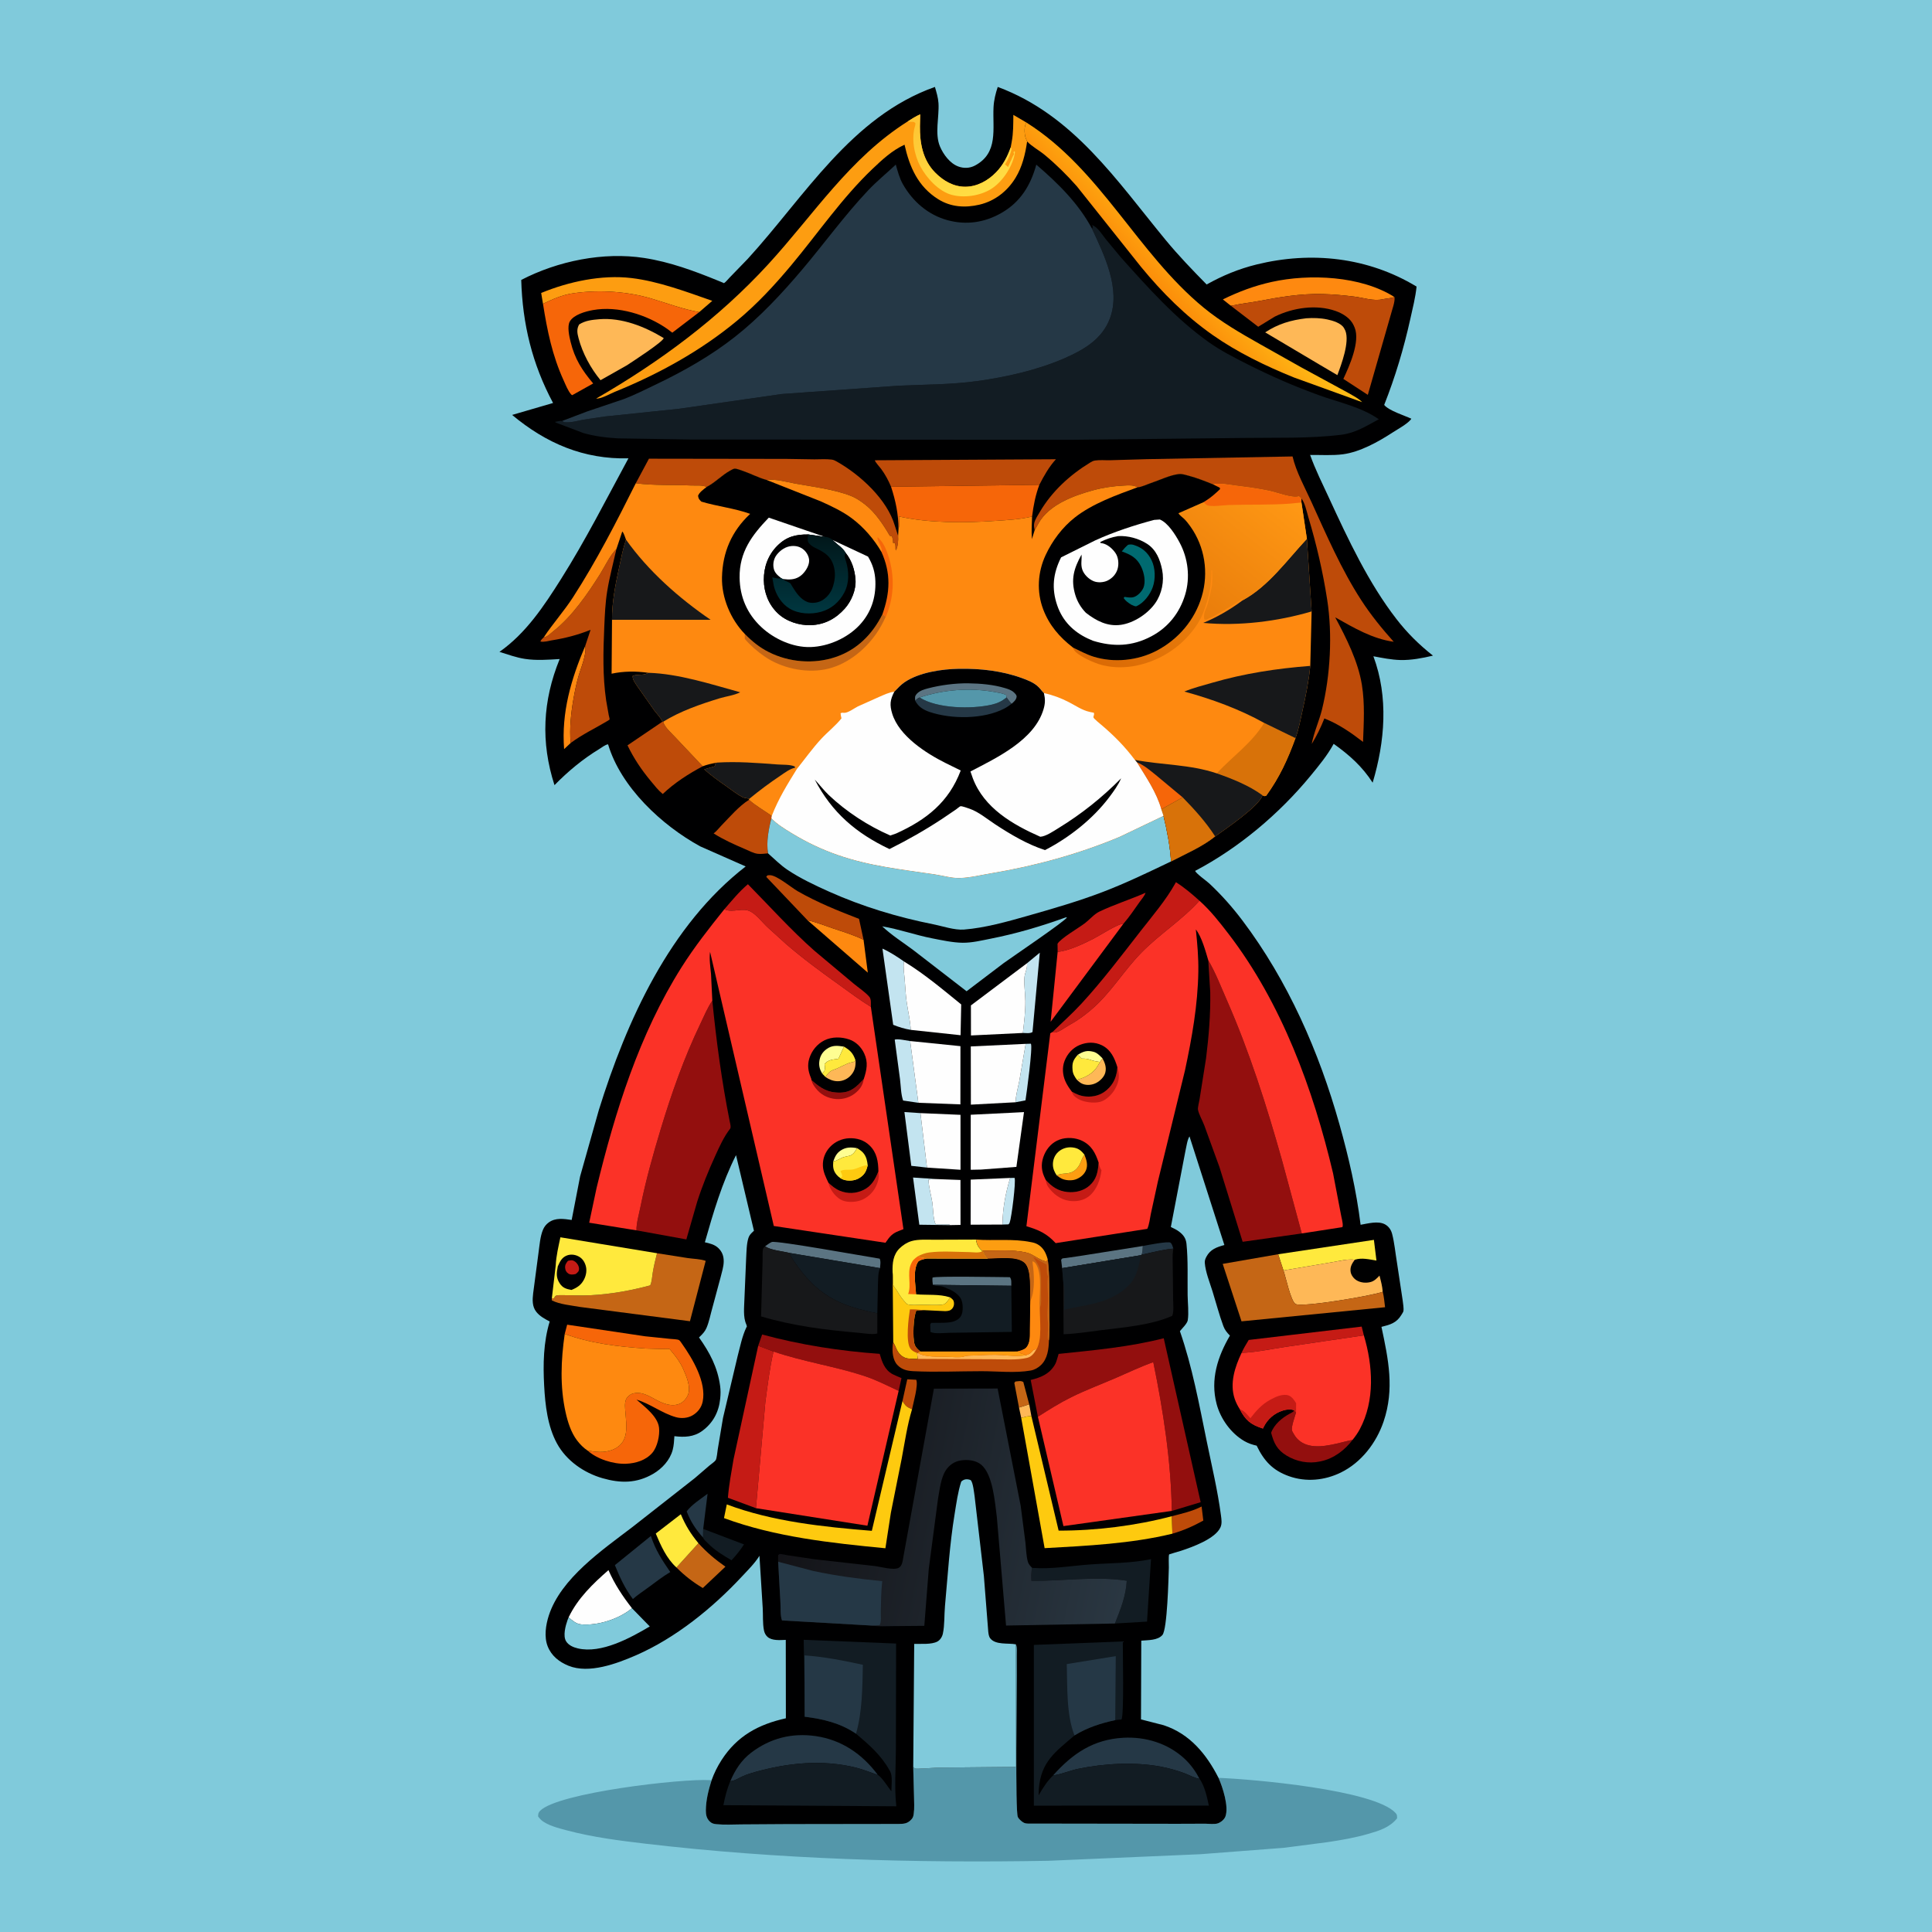 <svg version="1.1" xmlns="http://www.w3.org/2000/svg" style="display: block;" viewBox="0 0 2048 2048" width="1024" height="1024">
<defs>
	<linearGradient id="Gradient1" gradientUnits="userSpaceOnUse" x1="1227.02" y1="300.786" x2="1269.91" y2="258.984">
		<stop class="stop0" offset="0" stop-opacity="1" stop-color="rgb(252,143,10)"/>
		<stop class="stop1" offset="1" stop-opacity="1" stop-color="rgb(255,188,22)"/>
	</linearGradient>
	<linearGradient id="Gradient2" gradientUnits="userSpaceOnUse" x1="999.867" y1="110.262" x2="1040.96" y2="204.327">
		<stop class="stop0" offset="0" stop-opacity="1" stop-color="rgb(254,195,50)"/>
		<stop class="stop1" offset="1" stop-opacity="1" stop-color="rgb(255,222,68)"/>
	</linearGradient>
	<linearGradient id="Gradient3" gradientUnits="userSpaceOnUse" x1="842.841" y1="1566.09" x2="1200.99" y2="1638.84">
		<stop class="stop0" offset="0" stop-opacity="1" stop-color="rgb(19,19,23)"/>
		<stop class="stop1" offset="1" stop-opacity="1" stop-color="rgb(42,55,66)"/>
	</linearGradient>
	<linearGradient id="Gradient4" gradientUnits="userSpaceOnUse" x1="1187.17" y1="723.599" x2="1351.59" y2="514.059">
		<stop class="stop0" offset="0" stop-opacity="1" stop-color="rgb(218,106,5)"/>
		<stop class="stop1" offset="1" stop-opacity="1" stop-color="rgb(255,152,20)"/>
	</linearGradient>
	<linearGradient id="Gradient5" gradientUnits="userSpaceOnUse" x1="858.562" y1="567.976" x2="859.324" y2="648.016">
		<stop class="stop0" offset="0" stop-opacity="1" stop-color="rgb(1,23,26)"/>
		<stop class="stop1" offset="1" stop-opacity="1" stop-color="rgb(0,54,63)"/>
	</linearGradient>
</defs>
<path transform="translate(0,0)" fill="rgb(128,202,219)" d="M -0 -0 L 2048 0 L 2048 2048 L -0 2048 L -0 -0 z"/>
<path transform="translate(0,0)" fill="rgb(84,151,170)" d="M 1076.84 1743.06 L 1077.31 1744.15 C 1078.33 1747.3 1077.86 1751.54 1077.87 1754.87 L 1077.92 1776.63 C 1077.96 1793.57 1076.02 1919.53 1078.93 1926.11 C 1079.78 1928.05 1082.72 1930.64 1084.5 1931.73 C 1086.32 1932.84 1087.58 1932.98 1089.64 1933.07 L 1248.16 1933.3 L 1277.49 1933.19 C 1281.26 1933.21 1287.78 1934.11 1291.26 1932.74 C 1294.4 1931.51 1297.85 1928.7 1299.02 1925.5 C 1302.8 1915.08 1296.07 1894.42 1291.68 1884.62 C 1327.83 1885.94 1456.75 1897.3 1479.28 1921.75 C 1481.22 1923.86 1480.84 1924.6 1480.97 1927.5 C 1473.03 1937.38 1461.72 1940.74 1450 1944.11 C 1435.95 1948.14 1421.65 1950.62 1407.2 1952.76 L 1360.93 1958.76 L 1272.69 1965.53 L 1111.5 1972.51 C 969.166 1975.04 825.949 1971.01 684.482 1954.42 C 656.354 1951.12 628.441 1947.55 601 1940.3 C 592.447 1938.04 580.155 1935.03 573.5 1929.11 C 572.31 1928.05 571.375 1926.76 570.417 1925.5 C 570.491 1922.8 570.586 1921.5 572.56 1919.5 C 591.476 1900.32 722.781 1885.22 752.519 1887 L 754.329 1887.12 C 751.043 1897.45 748.337 1908.08 748.23 1919 C 748.185 1923.65 748.986 1927.64 752.449 1930.93 C 754.595 1932.98 756.52 1933.43 759.5 1933.72 C 768.105 1934.59 777.314 1933.99 785.976 1933.95 L 834.552 1933.64 L 952.186 1933.48 C 958.171 1933.37 961.967 1933.32 966.243 1928.54 C 967.856 1926.74 968.234 1925.16 968.575 1922.82 C 969.471 1916.68 968.945 1910.07 968.876 1903.85 L 968.062 1872.93 C 968.708 1873.52 969.197 1874.35 970 1874.7 C 971.621 1875.41 990.537 1873.85 994.123 1873.76 L 1077.05 1872.96 L 1076.84 1743.06 z"/>
<path transform="translate(0,0)" fill="rgb(0,0,1)" d="M 754.329 1887.12 C 756.978 1879.66 760.499 1872.56 764.776 1865.89 C 781.297 1840.15 803.921 1827.96 833.057 1821.45 L 832.953 1738.34 C 826.94 1738.56 818.176 1739.43 813.453 1735.02 C 811.498 1733.19 810.367 1730.88 809.839 1728.27 C 808.336 1720.85 808.966 1712.01 808.5 1704.38 L 805.051 1649.21 C 800.075 1657.26 792.88 1664.26 786.452 1671.17 C 755.331 1704.58 716.031 1736.49 673.876 1754.8 C 653.732 1763.55 624.301 1774.56 602.652 1765.77 C 592.768 1761.75 584.488 1755.26 580.523 1745.06 C 576.634 1735.07 578.522 1722.56 581.729 1712.61 C 594.52 1672.94 638.816 1642.89 670.405 1618.71 L 736.512 1566.88 L 752.087 1553.49 C 753.777 1552.03 757.523 1549.58 758.674 1547.81 C 759.886 1545.95 760.467 1538.65 760.844 1536.33 L 766.417 1503.08 L 781.86 1437.82 C 784.54 1427.7 786.716 1416.25 791.297 1406.87 L 791.742 1406 L 791.093 1403.91 C 787.532 1396.06 788.894 1385.66 789.121 1377.1 L 790.965 1333.5 C 791.386 1326.68 791.306 1318.79 793.367 1312.27 C 794.299 1309.32 796.124 1307.53 798.345 1305.47 L 799.213 1304.68 L 780.216 1224.49 C 765.394 1253.76 756.117 1285.46 747.178 1316.87 C 752.352 1318.05 757.582 1319.22 761.5 1323.03 C 765.631 1327.05 767.24 1331.62 767.157 1337.35 C 767.077 1342.88 765.237 1348.37 763.926 1353.72 L 755.164 1386.27 C 753.175 1393.19 751.753 1401.06 748.92 1407.64 C 747.34 1411.32 744.906 1413.96 742.066 1416.69 L 740.968 1417.73 C 752.325 1433.75 760.649 1449.31 763.342 1469 C 763.995 1473.77 763.903 1477.97 763.427 1482.75 C 762.05 1496.6 755.896 1508.39 744.5 1516.75 C 735.43 1523.41 725.478 1523.68 714.885 1522.41 C 714.553 1527.28 714.331 1532.3 713.06 1537.04 C 710.161 1547.83 701.827 1556.85 692.308 1562.37 C 674.83 1572.49 657.811 1572.46 638.679 1566.96 C 618.942 1561.28 600.353 1548.37 590.402 1530.12 C 580.437 1511.84 577.951 1489.5 576.843 1469.08 C 575.604 1446.23 576.002 1422.9 582.708 1400.83 C 577.432 1398.05 572.238 1395.33 568.472 1390.57 C 564.024 1384.95 564.367 1377.81 565.157 1371.03 L 570.862 1327.82 C 571.974 1319.99 572.552 1310.67 575.66 1303.4 C 576.978 1300.32 578.975 1297.8 581.692 1295.84 C 588.969 1290.57 597.746 1292.03 605.993 1293.22 L 614.951 1247 L 634.754 1176.8 C 664.262 1081.88 710.017 980.769 790.468 918.463 L 742.257 897.18 C 701.52 874.899 658.183 834.581 644.595 789.025 C 641.967 789.128 637.491 792.641 635.18 794.045 C 617.774 804.62 601.983 817.757 587.782 832.296 C 573.062 786.717 575.218 742.917 593.276 698.611 C 580.973 699.338 568.626 700.316 556.374 698.445 C 547.244 697.05 538.25 693.727 529.447 691.017 C 557.64 671.223 576.683 642.354 594.804 613.652 C 620.907 572.309 642.887 528.772 666.167 485.855 C 618.728 487.048 578.976 469.948 542.877 439.847 L 586.273 427.18 C 564.136 385.799 553.876 343.541 552.524 296.75 C 591.326 276.647 639.457 266.784 682.873 273.467 C 710.231 277.678 735.854 287.182 761.35 297.597 L 766.71 299.798 C 766.97 299.905 767.238 300.244 767.49 300.119 C 769.054 299.343 771.951 295.715 773.306 294.367 L 792.634 274.416 C 853.053 208.316 902.316 123.577 991.063 92.146 C 992.664 97.763 994.472 103.492 994.833 109.345 C 995.739 124.017 990.614 141.794 996.483 155.469 C 1000.04 163.766 1007 173.222 1015.81 176.476 C 1021.68 178.643 1027.99 178.422 1033.54 175.471 C 1058.67 162.114 1052.03 136.328 1053.19 113.628 C 1053.57 106.207 1055.31 99.163 1057.65 92.146 C 1137.84 121.829 1183.83 191.59 1235.74 254.535 C 1249.33 271.016 1264.14 286.352 1279.1 301.577 C 1295.89 292.138 1313.27 284.98 1331.98 280.377 C 1390.08 266.087 1450.03 272.594 1501.62 303.777 C 1500.47 315.237 1497.48 326.895 1494.98 338.152 C 1488.06 369.353 1479.04 399.526 1467.29 429.251 C 1472.23 435.337 1488.66 440.399 1496.07 443.841 L 1495.24 445.054 C 1490.9 450.007 1481.66 454.906 1476.06 458.562 C 1461.04 468.366 1441.65 479.138 1423.64 481.541 C 1412.56 483.017 1400.02 482.16 1388.78 482.258 C 1394.34 497.93 1401.91 512.918 1408.87 528.002 C 1429.02 571.671 1450.74 618.072 1480.3 656.217 C 1491.86 671.142 1504.23 683.335 1519 694.997 C 1507.92 697.64 1495.87 699.936 1484.46 699.647 C 1474.88 699.404 1465.23 697.419 1455.85 695.671 C 1472 739.005 1468.1 786.07 1455.07 829.674 C 1443.96 812.394 1430.42 800.411 1413.75 788.482 C 1407 800.861 1398.25 811.403 1389.35 822.24 C 1356.24 862.544 1313.15 898.91 1266.9 923.176 C 1268.04 926.143 1279.01 933.811 1281.98 936.592 C 1294.88 948.676 1306.48 961.767 1317.12 975.883 C 1365.34 1039.84 1398.23 1114.92 1419.84 1191.72 C 1429.8 1227.09 1437.76 1261.83 1442.29 1298.32 C 1449.94 1296.99 1460.79 1293.96 1468 1297.79 C 1472.13 1299.99 1474.58 1303.66 1475.74 1308.12 C 1478.18 1317.56 1479.1 1327.89 1480.71 1337.54 L 1486.86 1378.24 C 1487.2 1381.43 1488.23 1386.78 1487.67 1389.88 C 1487.48 1390.89 1486.02 1393.03 1485.49 1393.91 C 1480.35 1402.45 1473.44 1404.3 1464.4 1406.53 C 1471.76 1441.05 1478.36 1472.35 1466.66 1506.91 C 1458.99 1529.53 1443 1550.37 1421.3 1560.97 C 1404.12 1569.35 1384.49 1571.26 1366.36 1564.82 C 1349.14 1558.71 1339.88 1548.59 1332.12 1532.47 C 1327.53 1531.41 1323.32 1530.06 1319.21 1527.7 C 1304.93 1519.5 1293.81 1504 1289.65 1488.23 C 1282.83 1462.32 1290.77 1438.05 1303.77 1415.79 C 1300.66 1412.64 1298.32 1409.82 1296.77 1405.6 C 1292.37 1393.64 1289.08 1380.98 1285.29 1368.79 C 1282.39 1359.49 1277.8 1348.23 1277.12 1338.5 C 1276.97 1336.29 1277.76 1334.24 1278.77 1332.31 C 1282.95 1324.32 1289.82 1321.98 1297.89 1319.78 L 1260.92 1204.64 C 1258.5 1208.14 1257.58 1216.09 1256.54 1220.38 L 1241.14 1300.65 C 1244.18 1302.12 1247.34 1303.58 1250.03 1305.65 C 1254.54 1309.11 1257.14 1312.77 1257.72 1318.5 C 1259.51 1336.12 1258.7 1355.14 1258.93 1372.92 C 1259.04 1381.11 1260.33 1391.66 1259.05 1399.62 C 1258.51 1402.98 1252.99 1408.35 1250.75 1411.08 C 1263.85 1448.72 1271.22 1488.97 1279.22 1528 C 1284.55 1554.04 1290.81 1580.1 1294.28 1606.47 C 1294.82 1610.57 1295.52 1614.96 1293.81 1618.89 C 1288.46 1631.18 1263.72 1640.02 1251.84 1643.93 C 1250.71 1644.3 1239.46 1647.54 1239.37 1647.7 C 1238.54 1649.17 1239.1 1659.28 1239.02 1661.77 C 1238.67 1672.92 1237.4 1727.22 1232.2 1733.18 C 1227.08 1739.05 1216.89 1738.5 1209.8 1739.16 L 1209.5 1822.63 L 1233.62 1828.83 C 1261.31 1837.99 1278.91 1859.51 1291.68 1884.62 C 1296.07 1894.42 1302.8 1915.08 1299.02 1925.5 C 1297.85 1928.7 1294.4 1931.51 1291.26 1932.74 C 1287.78 1934.11 1281.26 1933.21 1277.49 1933.19 L 1248.16 1933.3 L 1089.64 1933.07 C 1087.58 1932.98 1086.32 1932.84 1084.5 1931.73 C 1082.72 1930.64 1079.78 1928.05 1078.93 1926.11 C 1076.02 1919.53 1077.96 1793.57 1077.92 1776.63 L 1077.87 1754.87 C 1077.86 1751.54 1078.33 1747.3 1077.31 1744.15 L 1076.84 1743.06 L 1077.05 1872.96 L 994.123 1873.76 C 990.537 1873.85 971.621 1875.41 970 1874.7 C 969.197 1874.35 968.708 1873.52 968.062 1872.93 L 968.876 1903.85 C 968.945 1910.07 969.471 1916.68 968.575 1922.82 C 968.234 1925.16 967.856 1926.74 966.243 1928.54 C 961.967 1933.32 958.171 1933.37 952.186 1933.48 L 834.552 1933.64 L 785.976 1933.95 C 777.314 1933.99 768.105 1934.59 759.5 1933.72 C 756.52 1933.43 754.595 1932.98 752.449 1930.93 C 748.986 1927.64 748.185 1923.65 748.23 1919 C 748.337 1908.08 751.043 1897.45 754.329 1887.12 z"/>
<path transform="translate(0,0)" fill="rgb(254,184,87)" d="M 1080.19 1492.07 L 1091.01 1488.63 L 1093.31 1501.12 C 1090.12 1501.25 1088.03 1501.46 1085.03 1502.47 L 1082.53 1503.01 L 1080.19 1492.07 z"/>
<path transform="translate(0,0)" fill="rgb(37,56,70)" d="M 1211.43 1320.8 C 1215.72 1320 1238.65 1315.42 1240.85 1317.35 C 1242.58 1318.88 1243.1 1321.44 1243.79 1323.57 C 1232.35 1324.64 1221.33 1327.6 1210.14 1330.05 C 1211.2 1327.31 1211.17 1323.75 1211.43 1320.8 z"/>
<path transform="translate(0,0)" fill="rgb(197,102,21)" d="M 1080.19 1492.07 L 1075.24 1466 L 1076.3 1464.5 C 1079.46 1464.22 1082.02 1463.31 1084.77 1465 L 1091.01 1488.63 L 1080.19 1492.07 z"/>
<path transform="translate(0,0)" fill="rgb(190,75,9)" d="M 956.648 1485.15 L 961.74 1462.12 L 971.227 1462.6 C 973.691 1468.14 968.11 1487.27 966.819 1493.85 L 965.914 1493.46 L 964.507 1492.8 C 960.355 1490.97 959.056 1488.99 956.648 1485.15 z"/>
<path transform="translate(0,0)" fill="rgb(195,228,240)" d="M 1070.82 1248.68 L 1075.5 1248.6 C 1077.09 1252.53 1072.28 1290.85 1070.31 1296 C 1069.94 1296.97 1069.63 1297.2 1069 1297.88 L 1062.63 1298.08 C 1062.86 1281.17 1065.92 1264.81 1070.82 1248.68 z"/>
<path transform="translate(0,0)" fill="rgb(37,56,70)" d="M 745.313 1629.97 C 737.579 1621.24 732.111 1613.16 727.912 1602.16 C 732.848 1595.22 743.168 1588.67 750.065 1583.45 L 745.423 1620.71 L 745.313 1629.97 z"/>
<path transform="translate(0,0)" fill="rgb(195,228,240)" d="M 1087.26 1106.53 L 1092.78 1106.37 C 1094.92 1109.79 1088.31 1158.67 1087.05 1166.44 L 1076.54 1168.44 C 1076.76 1160.87 1078.98 1153.66 1080.44 1146.26 L 1087.26 1106.53 z"/>
<path transform="translate(0,0)" fill="rgb(190,75,9)" d="M 1242.06 1607.27 C 1252.67 1604.55 1263.96 1602.01 1273.75 1596.97 L 1275.57 1611.87 C 1264.94 1617.75 1254.47 1622.4 1242.78 1625.76 L 1242.06 1607.27 z"/>
<path transform="translate(0,0)" fill="rgb(254,137,16)" d="M 620.351 684.71 C 622.196 693.361 615.415 708.917 612.987 717.656 C 610.915 725.114 609.293 732.873 607.961 740.5 C 605.262 755.951 603.577 771.955 604.9 787.629 L 597.973 794.089 C 594.975 755.291 605.378 719.906 620.351 684.71 z"/>
<path transform="translate(0,0)" fill="rgb(18,28,35)" d="M 745.423 1620.71 L 788.683 1637.14 C 784.732 1643.3 780.394 1648.57 775.455 1653.96 C 766.275 1648.61 757.614 1643.33 750.125 1635.68 C 748.545 1634.06 746.059 1632.11 745.313 1629.97 L 745.423 1620.71 z"/>
<path transform="translate(0,0)" fill="rgb(195,228,240)" d="M 1006.76 1298.67 L 974.516 1298.25 L 967.878 1248.24 L 993.215 1249.88 C 990.242 1249.96 987.247 1249.86 984.337 1250.5 C 984.338 1258.19 987.137 1267.03 988.299 1274.73 C 989.212 1280.78 989.128 1292.53 991.786 1297.73 L 1006.18 1297.9 L 1006.76 1298.67 z"/>
<path transform="translate(0,0)" fill="rgb(253,157,17)" d="M 1034.58 1314.01 C 1053.87 1315.4 1074.07 1312.78 1093 1316.74 L 1094.51 1317.04 C 1099.83 1318.16 1104.19 1321.32 1107.02 1326 C 1108.74 1328.84 1109.85 1332.05 1110.7 1335.25 L 1109.46 1337.13 C 1103.28 1337.04 1095.36 1329.6 1088.67 1327.98 C 1073.88 1324.41 1057.15 1325.86 1042.05 1325.96 L 1041.27 1326.33 C 1037.19 1322.24 1035.42 1319.79 1034.58 1314.01 z"/>
<path transform="translate(0,0)" fill="rgb(91,116,130)" d="M 1211.43 1320.8 C 1211.17 1323.75 1211.2 1327.31 1210.14 1330.05 L 1209.35 1330.59 L 1125.92 1344.29 L 1124.85 1335.5 C 1125.23 1335.04 1125.51 1334.46 1126 1334.11 C 1126.44 1333.81 1129.68 1333.57 1130.27 1333.49 L 1145.28 1331.3 L 1211.43 1320.8 z"/>
<path transform="translate(0,0)" fill="rgb(195,228,240)" d="M 1088.64 1021.09 L 1102.23 1009.89 L 1094.5 1093.99 C 1091.97 1095.76 1087.35 1095.05 1084.29 1094.98 C 1085.57 1083.76 1087.02 1072.58 1086.93 1061.26 C 1086.87 1053.03 1085.38 1044.72 1085.92 1036.5 C 1086.28 1030.91 1089.31 1027.07 1088.64 1021.09 z"/>
<path transform="translate(0,0)" fill="rgb(195,228,240)" d="M 982.664 1237.7 L 966.002 1235.84 L 958.725 1178.83 L 975.719 1179.95 L 982.664 1237.7 z"/>
<path transform="translate(0,0)" fill="rgb(195,228,240)" d="M 973.492 1169 L 957.331 1166.61 C 954.978 1160.03 954.93 1151.01 954.049 1144 L 948.441 1102.06 C 951.391 1100.86 961.218 1103.09 964.801 1103.55 L 973.492 1169 z"/>
<path transform="translate(0,0)" fill="rgb(254,137,16)" d="M 855.969 975.491 C 865.463 977.625 874.605 981.3 883.811 984.418 C 894.336 987.982 905.485 991.235 915.411 996.253 L 919.903 1031.03 L 855.969 975.491 z"/>
<path transform="translate(0,0)" fill="rgb(91,116,130)" d="M 811.057 1321.07 C 813.029 1319.82 816.009 1317.35 818.122 1316.58 C 823.09 1314.78 918.209 1332 932.5 1334.24 C 933.904 1337.09 933.09 1341.14 932.855 1344.27 L 836.879 1328.18 C 829.701 1326.26 816.74 1325.39 811.057 1321.07 z"/>
<path transform="translate(0,0)" fill="rgb(197,102,21)" d="M 740.361 1635.87 C 749.283 1645.73 758.129 1653.11 768.978 1660.76 L 745.015 1683.38 C 734.588 1677.22 725.604 1670.18 717.052 1661.59 L 740.361 1635.87 z"/>
<path transform="translate(0,0)" fill="rgb(255,233,61)" d="M 717.052 1661.59 C 706.548 1652.06 700.535 1638.44 695.134 1625.63 L 721.688 1605.15 C 726.735 1617.14 732.054 1625.77 740.361 1635.87 L 717.052 1661.59 z"/>
<path transform="translate(0,0)" fill="rgb(197,27,21)" d="M 1316.14 1434.08 C 1318.26 1429.29 1320.99 1424.89 1323.68 1420.41 L 1443.44 1406.24 L 1445.74 1415.54 L 1361.81 1427.88 C 1346.97 1430.07 1331.07 1433.61 1316.14 1434.08 z"/>
<path transform="translate(0,0)" fill="rgb(254,254,254)" d="M 993.215 1249.88 L 1018.14 1250.82 L 1018.2 1298.46 L 1006.76 1298.67 L 1006.18 1297.9 L 991.786 1297.73 C 989.128 1292.53 989.212 1280.78 988.299 1274.73 C 987.137 1267.03 984.338 1258.19 984.337 1250.5 C 987.247 1249.86 990.242 1249.96 993.215 1249.88 z"/>
<path transform="translate(0,0)" fill="rgb(195,228,240)" d="M 965.415 1091.71 C 958.927 1090.62 952.914 1088.79 946.825 1086.34 L 935.43 1005.56 C 943.19 1009.03 951.311 1014.32 958.265 1019.2 C 957.221 1025.31 958.476 1031.85 958.988 1038 C 959.675 1046.25 959.975 1054.52 961.186 1062.71 C 962.596 1072.26 964.923 1082.11 965.415 1091.71 z"/>
<path transform="translate(0,0)" fill="rgb(197,27,21)" d="M 1121.15 1009.09 L 1121.02 1000.47 C 1124.11 994.795 1143.96 983.337 1150.18 978.533 C 1155.11 974.724 1159.89 968.949 1165.5 966.279 C 1181.2 958.796 1198.31 953.42 1214.32 946.384 C 1213.3 949.676 1210.04 953.301 1208.05 956.126 C 1202.59 963.895 1197.1 972 1190.9 979.19 C 1185.57 978.861 1164.82 992.238 1158.61 995.351 C 1147.73 1000.8 1133.16 1007.79 1121.15 1009.09 z"/>
<path transform="translate(0,0)" fill="rgb(147,15,14)" d="M 1372.01 1495 L 1373.87 1497.23 C 1372.68 1501.7 1368.84 1511.7 1369.49 1516.11 C 1369.64 1517.17 1371.24 1519.63 1371.77 1520.58 C 1375.11 1526.55 1380.85 1530.5 1387.45 1532.1 C 1401.88 1535.61 1419.71 1529.2 1433.81 1526.27 C 1425.72 1537.17 1413.82 1546.09 1400.38 1548.98 L 1399 1549.26 C 1387.02 1551.82 1374.36 1549.35 1363.91 1543.05 C 1353.7 1536.89 1350.34 1529.7 1347.45 1518.79 C 1350.59 1509.94 1359.28 1502.67 1367.43 1498.42 C 1369 1497.6 1370.05 1497.17 1371.32 1495.86 L 1372.01 1495 z"/>
<path transform="translate(0,0)" fill="rgb(254,254,254)" d="M 1062.63 1298.08 L 1028.92 1298.23 L 1028.99 1250.44 L 1070.82 1248.68 C 1065.92 1264.81 1062.86 1281.17 1062.63 1298.08 z"/>
<path transform="translate(0,0)" fill="rgb(255,233,61)" d="M 1354.9 1329.55 L 1456.4 1314.31 L 1459.1 1336.25 C 1451.53 1335.06 1443.62 1332.95 1436.12 1335.37 C 1428.31 1334.35 1419.74 1336.78 1412 1338.03 L 1360.53 1346.73 L 1354.9 1329.55 z"/>
<path transform="translate(0,0)" fill="rgb(190,75,9)" d="M 855.969 975.491 L 812.242 929.5 C 813.865 927.549 812.918 927.988 815.506 927.733 C 822.576 927.036 838.781 940.818 845.395 944.604 C 866.191 956.508 888.298 965.456 910.609 974.04 L 915.411 996.253 C 905.485 991.235 894.336 987.982 883.811 984.418 C 874.605 981.3 865.463 977.625 855.969 975.491 z"/>
<path transform="translate(0,0)" fill="rgb(37,56,70)" d="M 670.892 1695.06 C 662.416 1683.86 657.053 1672.08 651.794 1659.12 L 689.973 1628.18 C 694.652 1642.82 701.916 1653.95 710.534 1666.43 C 702.335 1671.3 694.754 1677.24 687.075 1682.89 C 681.73 1686.83 675.813 1690.64 670.892 1695.06 z"/>
<path transform="translate(0,0)" fill="rgb(254,254,254)" d="M 602.742 1714.5 C 612.36 1694.37 628.363 1678.92 644.996 1664.4 C 651.506 1679.31 659.956 1692.01 669.935 1704.8 C 656.28 1716.21 633.816 1723.46 616.083 1721.91 C 610.673 1721.43 606.767 1717.8 602.742 1714.5 z"/>
<path transform="translate(0,0)" fill="rgb(190,75,9)" d="M 756.458 883.443 C 759.314 881.489 762.175 877.686 764.633 875.173 C 773.416 866.193 783.27 854.503 793.997 847.825 C 801.349 854.426 810.081 859.158 818.08 864.906 L 817.719 867.489 C 814.719 879.121 812.153 892.579 814.148 904.574 C 810.712 904.924 806.674 905.454 803.233 905.068 C 798.942 904.587 793.468 901.656 789.5 899.958 C 778.205 895.124 766.841 890.051 756.458 883.443 z"/>
<path transform="translate(0,0)" fill="rgb(128,202,219)" d="M 669.935 1704.8 L 688.781 1724.1 C 668.273 1736.25 637.445 1753.22 612.517 1747.36 C 607.766 1746.24 602.571 1744.05 599.984 1739.65 C 596.617 1733.92 599.508 1723.36 601.532 1717.55 L 602.742 1714.5 C 606.767 1717.8 610.673 1721.43 616.083 1721.91 C 633.816 1723.46 656.28 1716.21 669.935 1704.8 z"/>
<path transform="translate(0,0)" fill="rgb(254,254,254)" d="M 975.719 1179.95 L 1018.17 1181.77 L 1018.19 1240.01 L 982.664 1237.7 L 975.719 1179.95 z"/>
<path transform="translate(0,0)" fill="rgb(251,50,39)" d="M 1121.15 1009.09 C 1133.16 1007.79 1147.73 1000.8 1158.61 995.351 C 1164.82 992.238 1185.57 978.861 1190.9 979.19 L 1113.71 1083.14 L 1121.15 1009.09 z"/>
<path transform="translate(0,0)" fill="rgb(253,157,17)" d="M 575.594 322.069 L 573.663 310.554 C 602.861 298.528 637.761 290.987 669.411 294.751 C 698.007 298.151 727.842 309.384 755.047 318.901 L 741.235 330.849 C 724.004 327.881 707.231 321.452 690.519 316.5 C 665.095 308.967 636.097 307.105 609.794 310.584 L 608 310.84 C 596.313 312.439 586.119 317.001 575.594 322.069 z"/>
<path transform="translate(0,0)" fill="rgb(254,137,16)" d="M 1304.44 323.886 L 1296.28 317.396 C 1313.11 309.155 1329.71 302.915 1348.06 298.86 C 1388.03 290.025 1442.64 292.318 1478.19 314.859 C 1474.06 316.283 1469.48 316.384 1465.19 317.308 C 1455.84 319.318 1445.1 315.581 1435.69 314.419 C 1424.44 313.028 1413.21 311.984 1401.87 311.709 C 1378.19 311.134 1356.35 314.99 1333.21 319.333 C 1324.57 320.955 1315.75 321.785 1307.2 323.72 C 1305.66 324.069 1306.25 323.965 1304.44 323.886 z"/>
<path transform="translate(0,0)" fill="rgb(197,27,21)" d="M 767.831 963.842 C 775.728 954.75 783.582 945.089 792.809 937.308 C 816.161 960.981 838.253 985.687 863.217 1007.75 L 904.919 1042.68 C 910.119 1046.99 917.119 1051.58 921.5 1056.62 C 923.724 1059.18 923.047 1063.97 923.139 1067.25 C 911.646 1060.28 900.781 1052.05 889.872 1044.21 C 870.57 1030.35 851.45 1016.43 833.438 1000.87 L 812.882 982.237 C 807.978 977.438 801.927 969.773 796.035 966.478 C 787.129 961.497 777.562 967.81 768.659 964.22 L 767.831 963.842 z"/>
<path transform="translate(0,0)" fill="rgb(147,15,14)" d="M 803.728 1426.54 L 807.896 1414.62 C 848.254 1425.59 890.804 1432.22 932.51 1435.13 C 935.037 1443.7 937.685 1452.05 946.132 1456.66 L 951 1458.89 L 955.618 1460.83 L 952.601 1474.37 C 940.438 1468.77 928.726 1462.67 915.954 1458.5 C 884.5 1448.24 851.419 1443.45 819.954 1432.7 L 803.728 1426.54 z"/>
<path transform="translate(0,0)" fill="rgb(254,254,254)" d="M 1084.29 1094.98 L 1029.25 1097.63 L 1029.21 1065.77 L 1088.64 1021.09 C 1089.31 1027.07 1086.28 1030.91 1085.92 1036.5 C 1085.38 1044.72 1086.87 1053.03 1086.93 1061.26 C 1087.02 1072.58 1085.57 1083.76 1084.29 1094.98 z"/>
<path transform="translate(0,0)" fill="rgb(254,184,87)" d="M 1384.73 337.385 C 1392.23 336.886 1399.62 337.067 1407.01 338.622 C 1412.69 339.818 1421.47 342.41 1424.59 347.582 L 1425.1 348.5 L 1426.17 350.614 C 1430.82 362.684 1421.94 386.26 1417.66 397.657 L 1398.59 386.421 L 1341.14 352.319 C 1355 343.24 1368.39 339.361 1384.73 337.385 z"/>
<path transform="translate(0,0)" fill="rgb(190,75,9)" d="M 702.209 765.005 L 703.011 765.065 C 704.533 771.03 711.498 776.746 715.657 781.339 L 744.898 812.274 C 729.743 820.392 715.032 829.803 702.536 841.692 C 697.749 837.787 693.852 832.722 689.904 827.977 C 680.025 816.104 671.88 803.999 665.185 790.089 L 702.209 765.005 z"/>
<path transform="translate(0,0)" fill="rgb(254,254,254)" d="M 958.265 1019.2 C 979.789 1032.31 999.382 1048.89 1018.92 1064.74 L 1018.24 1097.37 L 965.415 1091.71 C 964.923 1082.11 962.596 1072.26 961.186 1062.71 C 959.975 1054.52 959.675 1046.25 958.988 1038 C 958.476 1031.85 957.221 1025.31 958.265 1019.2 z"/>
<path transform="translate(0,0)" fill="rgb(254,254,254)" d="M 964.801 1103.55 L 1018.11 1108.97 L 1018.06 1170.69 L 973.492 1169 L 964.801 1103.55 z"/>
<path transform="translate(0,0)" fill="rgb(254,254,254)" d="M 1071.69 1179.59 L 1085.48 1178.88 L 1077.42 1236.95 L 1040.09 1239.79 L 1029 1240.02 L 1029.02 1181.68 L 1071.69 1179.59 z"/>
<path transform="translate(0,0)" fill="rgb(37,56,70)" d="M 1116.33 1881.99 C 1136.86 1858.87 1159.01 1843.88 1190.63 1842.11 C 1214.25 1840.79 1237.83 1847.91 1255.44 1864.11 C 1262.13 1870.26 1267.33 1877.56 1271.56 1885.57 C 1266.85 1885.21 1260.02 1881.3 1255.35 1879.6 C 1247.11 1876.62 1239.1 1874.33 1230.5 1872.72 C 1202.75 1867.51 1170.57 1869.31 1143 1875 C 1134.54 1876.74 1126.18 1880.45 1117.76 1881.79 L 1116.33 1881.99 z"/>
<path transform="translate(0,0)" fill="rgb(254,184,87)" d="M 1360.53 1346.73 L 1412 1338.03 C 1419.74 1336.78 1428.31 1334.35 1436.12 1335.37 C 1433.18 1339.38 1430.9 1343.08 1431.73 1348.26 C 1432.31 1351.84 1434.97 1355.25 1438 1357.14 C 1442.31 1359.84 1448.28 1360.31 1453.11 1358.95 C 1456.91 1357.88 1459.69 1354.98 1462.33 1352.2 C 1463.82 1357.93 1465.32 1363.45 1465.75 1369.37 C 1454.38 1373.55 1380.91 1386.02 1373.46 1382.35 C 1368.37 1379.85 1362.81 1353.23 1360.53 1346.73 z"/>
<path transform="translate(0,0)" fill="rgb(254,254,254)" d="M 1076.54 1168.44 L 1029.16 1170.97 L 1029.07 1109.27 L 1087.26 1106.53 L 1080.44 1146.26 C 1078.98 1153.66 1076.76 1160.87 1076.54 1168.44 z"/>
<path transform="translate(0,0)" fill="rgb(18,28,35)" d="M 1094.03 1661.97 L 1095.34 1662.08 C 1114.98 1663.48 1135.45 1659.84 1155.06 1658.42 C 1177.16 1656.81 1198.13 1657.27 1220.11 1652.79 L 1215.9 1718.97 L 1181.86 1720.99 C 1187.78 1705.95 1193.57 1692.01 1194.42 1675.66 C 1161.59 1670.51 1126.62 1676.09 1093.37 1675.76 C 1093.19 1671.01 1093.1 1666.68 1094.03 1661.97 z"/>
<path transform="translate(0,0)" fill="rgb(197,27,21)" d="M 1115.74 1093.92 C 1125.99 1083.89 1136.52 1074.58 1146.31 1063.98 C 1168.72 1039.69 1189.02 1012.64 1209.37 986.61 C 1221.72 970.799 1236 954.09 1245.73 936.614 L 1246.53 935.146 C 1255.59 940.887 1263.5 947.627 1271.45 954.793 C 1253.13 975.181 1229.59 989.907 1210.28 1009.5 C 1190.87 1029.2 1177.53 1052.88 1156 1070.97 C 1148.91 1076.93 1141.4 1082.4 1133.21 1086.76 C 1129.2 1088.89 1121.08 1095.47 1116.79 1094.39 L 1115.74 1093.92 z"/>
<path transform="translate(0,0)" fill="rgb(18,28,35)" d="M 836.879 1328.18 L 932.855 1344.27 C 930.714 1349.1 930.927 1355.43 930.681 1360.68 L 929.988 1392.16 C 917.181 1389.64 903.613 1386.33 891.607 1381.13 C 872.582 1372.89 858.349 1360.1 846.225 1343.41 C 842.709 1338.57 839.061 1333.8 836.879 1328.18 z"/>
<path transform="translate(0,0)" fill="rgb(37,56,70)" d="M 774.15 1888.1 C 779.209 1876.29 785.784 1865.92 796.105 1858.04 C 816.385 1842.55 839.543 1836.68 864.844 1840.36 C 892.21 1844.34 914.214 1859.46 930.524 1881.44 C 922.737 1878.95 915.269 1875.7 907.3 1873.74 C 871.763 1864.99 835.79 1868.61 800.837 1878.29 C 796.202 1879.57 791.519 1881.02 787.13 1883 C 783.327 1884.72 778.306 1888.08 774.15 1888.1 z"/>
<path transform="translate(0,0)" fill="rgb(254,184,87)" d="M 635.195 338.388 C 659.163 336.452 683.477 346.143 703.589 358.403 C 702.642 362.462 670.699 383.186 664.559 387.215 L 636.579 403.027 C 626.148 390.43 617.537 374.52 613.334 358.659 C 611.899 353.241 611.049 348.845 613.957 343.908 C 620.698 339.707 627.497 339.059 635.195 338.388 z"/>
<path transform="translate(0,0)" fill="rgb(197,27,21)" d="M 803.728 1426.54 L 819.954 1432.7 C 815.828 1450.44 813.647 1468.65 811.273 1486.69 L 801.332 1598.73 L 771.607 1587.71 C 772.699 1574.03 775.298 1560.29 777.604 1546.76 L 803.728 1426.54 z"/>
<path transform="translate(0,0)" fill="rgb(254,202,15)" d="M 1082.53 1503.01 L 1085.03 1502.47 C 1088.03 1501.46 1090.12 1501.25 1093.31 1501.12 L 1122.19 1622.52 C 1161.58 1622.61 1203.99 1617.35 1242.06 1607.27 L 1242.78 1625.76 C 1199.33 1636.4 1151.92 1638.63 1107.34 1641.11 L 1082.53 1503.01 z"/>
<path transform="translate(0,0)" fill="rgb(254,202,15)" d="M 956.648 1485.15 C 959.056 1488.99 960.355 1490.97 964.507 1492.8 L 965.914 1493.46 L 966.819 1493.85 C 961.684 1510.77 959.088 1529.02 955.801 1546.39 L 944.373 1603.52 L 938.566 1641.23 C 881.359 1635.68 821.694 1629.34 767.463 1609.24 L 770.433 1594.74 C 818.833 1613 872.95 1618.57 924.175 1622.74 L 956.648 1485.15 z"/>
<path transform="translate(0,0)" fill="rgb(128,202,219)" d="M 1129.7 972.5 L 1131.05 972.435 C 1129.81 975.988 1071.71 1015.25 1064.01 1020.88 L 1024.62 1050.77 L 968.377 1007.32 C 957.352 999.026 945.2 991.448 935.184 981.965 C 952.8 984.889 970.136 991.138 987.804 994.607 C 998.078 996.625 1010.09 999.265 1020.5 999.354 C 1030.4 999.438 1040.32 996.984 1050 995.077 C 1077.46 989.664 1103.38 981.983 1129.7 972.5 z"/>
<path transform="translate(0,0)" fill="rgb(190,75,9)" d="M 944.564 515.979 C 941.723 509.164 938.369 502.949 933.983 497 C 932.77 495.355 927.337 489.437 927.404 487.9 L 1119.32 486.818 C 1111.99 494.878 1106.71 504.265 1101.76 513.894 L 944.564 515.979 z"/>
<path transform="translate(0,0)" fill="rgb(246,102,9)" d="M 944.564 515.979 L 1101.76 513.894 C 1097.65 524.829 1095.48 535.969 1094.04 547.536 C 1081.28 550.645 1068.06 551.269 1055.02 552.156 C 1021.95 554.404 985.422 554.615 952.947 547.491 C 953.106 551.693 953.797 556.542 952.473 560.564 C 952.284 544.533 949.476 531.114 944.564 515.979 z"/>
<path transform="translate(0,0)" fill="rgb(246,102,9)" d="M 575.594 322.069 C 586.119 317.001 596.313 312.439 608 310.84 L 609.794 310.584 C 636.097 307.105 665.095 308.967 690.519 316.5 C 707.231 321.452 724.004 327.881 741.235 330.849 L 712.658 352.661 L 707.501 348.772 C 685.82 333.521 654.933 323.943 628.51 328.71 C 620.679 330.123 608.37 333.486 604.107 340.633 C 600.966 345.9 603.486 356.813 604.885 362.5 C 609.319 380.53 616.976 392.425 628.796 406.494 L 606.568 418.917 L 605.488 418.159 C 602.191 414.572 599.564 407.84 597.552 403.434 C 585.444 376.92 580.122 350.7 575.594 322.069 z"/>
<path transform="translate(0,0)" fill="rgb(197,102,21)" d="M 696.481 1328.48 L 729.08 1333.61 C 735.079 1334.47 742.441 1334.55 748.055 1336.56 L 731.379 1400.56 L 615.01 1385.45 C 605.746 1383.79 593.405 1382.74 585.006 1378.5 C 584.968 1377.83 584.768 1376.78 584.983 1376.15 C 588.691 1376.82 586.845 1374.93 589.312 1373.5 C 590.342 1372.9 591.662 1373.11 592.837 1372.92 C 603.882 1372.81 615.042 1373.56 626.066 1373 C 647.382 1371.92 668.646 1368.05 689.248 1362.55 C 691.071 1358.69 691.233 1353.22 691.947 1349 C 693.12 1342.05 694.676 1335.29 696.481 1328.48 z"/>
<path transform="translate(0,0)" fill="rgb(190,75,9)" d="M 653.444 581.965 C 650.123 596.845 646.154 611.443 643.691 626.517 C 641.618 639.2 641.124 651.707 640.559 664.5 C 639.411 690.481 638.763 716.814 642.567 742.621 L 645.268 757.942 C 645.415 758.709 646.356 762.024 646.192 762.727 C 646.165 762.842 644.601 763.862 644.47 763.94 C 631.077 771.99 617.603 778.209 604.9 787.629 C 603.577 771.955 605.262 755.951 607.961 740.5 C 609.293 732.873 610.915 725.114 612.987 717.656 C 615.415 708.917 622.196 693.361 620.351 684.71 L 626.036 667.636 C 612.328 673.148 599.206 676.49 584.632 678.843 C 581.177 679.4 576.077 680.979 572.812 680 C 573.719 678.07 574.842 677.029 576.399 675.596 C 580.016 675.375 584.068 671.03 586.949 668.766 C 606.404 653.471 622.989 629.4 636.114 608.5 C 641.432 600.03 646.421 588.871 653.444 581.965 z"/>
<path transform="translate(0,0)" fill="rgb(197,102,21)" d="M 1465.75 1369.37 C 1467.12 1374.64 1467.52 1380.31 1468.22 1385.71 L 1316.06 1400.68 L 1296.12 1339.77 L 1354.9 1329.55 L 1360.53 1346.73 C 1362.81 1353.23 1368.37 1379.85 1373.46 1382.35 C 1380.91 1386.02 1454.38 1373.55 1465.75 1369.37 z"/>
<path transform="translate(0,0)" fill="rgb(255,233,61)" d="M 589.112 1341.13 C 589.507 1331.62 592.085 1320.91 594.04 1311.59 L 696.481 1328.48 C 694.676 1335.29 693.12 1342.05 691.947 1349 C 691.233 1353.22 691.071 1358.69 689.248 1362.55 C 668.646 1368.05 647.382 1371.92 626.066 1373 C 615.042 1373.56 603.882 1372.81 592.837 1372.92 C 591.662 1373.11 590.342 1372.9 589.312 1373.5 C 586.845 1374.93 588.691 1376.82 584.983 1376.15 L 589.112 1341.13 z"/>
<path transform="translate(0,0)" fill="rgb(0,0,1)" d="M 591.298 1342.39 C 593.558 1337.38 595.435 1333.03 600.896 1330.88 C 604.742 1329.37 609.142 1329.81 612.819 1331.6 C 616.964 1333.62 619.318 1336.87 620.734 1341.18 C 622.388 1346.21 621.447 1351.88 618.998 1356.5 C 615.936 1362.28 611.659 1365.04 605.749 1367.4 C 600.238 1366.38 596.431 1365.26 593.275 1360.35 C 589.25 1354.1 589.985 1349.31 591.298 1342.39 z"/>
<path transform="translate(0,0)" fill="rgb(197,27,21)" d="M 602.077 1336.5 C 604.962 1335.99 606.346 1335.36 609 1336.99 C 611.562 1338.56 613.837 1341.91 613.789 1345 C 613.743 1347.93 612.507 1348.54 610.5 1350.34 L 609.577 1350.66 C 607.224 1351.16 604.61 1351.44 602.5 1350.05 C 600.268 1348.58 599.295 1346.66 599.066 1344.08 C 598.778 1340.83 600.166 1338.87 602.077 1336.5 z"/>
<path transform="translate(0,0)" fill="rgb(190,75,9)" d="M 1304.44 323.886 C 1306.25 323.965 1305.66 324.069 1307.2 323.72 C 1315.75 321.785 1324.57 320.955 1333.21 319.333 C 1356.35 314.99 1378.19 311.134 1401.87 311.709 C 1413.21 311.984 1424.44 313.028 1435.69 314.419 C 1445.1 315.581 1455.84 319.318 1465.19 317.308 C 1469.48 316.384 1474.06 316.283 1478.19 314.859 C 1479.08 319.784 1475.58 328.336 1474.35 333.438 L 1449.94 418.573 L 1424.01 401.66 C 1430.3 388.174 1442.03 362.292 1436 347.281 L 1435.5 346.171 L 1434.98 344.942 C 1431.58 337.396 1423.52 332.394 1416 329.718 C 1395.38 322.386 1370.62 326.157 1351.29 335.635 L 1333.77 346.379 L 1304.44 323.886 z"/>
<path transform="translate(0,0)" fill="rgb(246,102,9)" d="M 598.633 1414 L 601.214 1404.21 L 683.799 1416.51 L 710.676 1419.28 C 712.639 1419.47 718.2 1419.61 719.829 1420.57 C 720.815 1421.15 722.264 1423.46 722.958 1424.44 C 734.334 1440.51 748.986 1465.26 744.9 1485.66 C 743.633 1491.98 739.729 1497.04 734.199 1500.3 C 728.963 1503.38 722.215 1503.87 716.436 1502.25 C 701.771 1498.12 689.476 1488.08 674.728 1483.66 C 683.33 1491.16 697.296 1501.49 698.626 1513.5 C 699.526 1521.62 696.829 1533.9 691.41 1540.14 C 684.524 1548.07 673.776 1551.24 663.614 1551.65 C 650.175 1552.2 632.996 1546.76 622.964 1537.73 L 625.728 1538.11 C 634.657 1539.61 643.698 1539.92 652.017 1535.57 C 666.948 1527.76 664.036 1511.39 662.984 1497.32 C 662.664 1493.05 661.895 1487.61 663.591 1483.54 C 664.734 1480.79 667.925 1478.07 670.789 1477.26 C 681.086 1474.35 690.003 1481.31 698.709 1485.5 C 705.284 1488.66 712.973 1491.12 720.181 1488.18 C 724.189 1486.54 727.751 1482.49 729.32 1478.5 C 732.575 1470.22 727.546 1458.63 724.127 1451 C 721.047 1444.12 716.894 1438.44 712.053 1432.74 C 711.816 1432.46 710.047 1430.16 709.768 1430.07 C 708.21 1429.57 704.263 1430.05 702.49 1430.03 L 684.108 1429.5 C 655.376 1427.51 625.794 1424.08 598.633 1414 z"/>
<path transform="translate(0,0)" fill="rgb(190,75,9)" d="M 1042.05 1325.96 C 1057.15 1325.86 1073.88 1324.41 1088.67 1327.98 C 1095.36 1329.6 1103.28 1337.04 1109.46 1337.13 L 1110.7 1335.25 C 1112.78 1352.48 1112.3 1369.89 1112.32 1387.21 C 1112.33 1398.19 1113.01 1409.68 1111.95 1420.59 C 1111.68 1429.88 1110.53 1440.36 1103.38 1447.12 C 1100.37 1449.96 1096.59 1452.12 1092.49 1452.84 C 1076.16 1455.67 1057.35 1453.53 1040.7 1453.53 C 1016.59 1453.52 992.139 1454.73 968.059 1453.5 C 961.524 1453.16 955.816 1451.81 951.197 1446.86 C 946.306 1441.62 945.713 1432.88 946.274 1425.99 C 946.411 1424.31 946.49 1424.21 946.863 1422.82 L 947.735 1424.32 C 948.649 1425.92 949.308 1427.51 950.015 1429.2 C 951.831 1433.56 954.884 1437.51 959.447 1439.26 C 963.203 1440.71 968.712 1440.34 972.728 1440.47 L 972.203 1434.21 L 972.694 1434.11 L 975.487 1432.5 L 1078.22 1432.48 C 1080.98 1431.96 1085.62 1430.62 1087.58 1428.52 C 1092.33 1423.45 1091.45 1415.51 1091.6 1409 L 1092.08 1379.26 C 1091.25 1368.91 1093.76 1346.14 1086.11 1338.88 C 1078.1 1331.27 1057.94 1334.23 1047.2 1334.29 C 1044.66 1331.51 1043.28 1329.54 1042.05 1325.96 z"/>
<path transform="translate(0,0)" fill="rgb(254,184,87)" d="M 1087.48 1436.54 C 1091.13 1435.59 1092.48 1434.41 1095.01 1431.63 C 1096.23 1430.29 1096.85 1430.54 1098.59 1430.23 C 1096.54 1434.18 1093.57 1438.17 1089 1439.32 C 1077.81 1442.14 1063.02 1440.75 1051.46 1440.83 L 972.728 1440.47 L 972.203 1434.21 L 972.694 1434.11 C 980.719 1439.07 995.329 1437.95 1004.59 1438.28 C 1009.47 1438.45 1015.72 1439.13 1020.5 1438.33 L 1023.5 1437.49 C 1027.2 1436.73 1031.69 1437.03 1035.5 1436.8 C 1044.27 1436.28 1053.49 1435.86 1062.26 1436.45 C 1070.26 1437 1079.62 1438.16 1087.48 1436.54 z"/>
<path transform="translate(0,0)" fill="rgb(253,157,17)" d="M 975.487 1432.5 L 1078.22 1432.48 L 1080.99 1433.01 L 1082 1434.51 L 1083.1 1434.79 C 1084.66 1435.23 1086.02 1435.86 1087.48 1436.54 C 1079.62 1438.16 1070.26 1437 1062.26 1436.45 C 1053.49 1435.86 1044.27 1436.28 1035.5 1436.8 C 1031.69 1437.03 1027.2 1436.73 1023.5 1437.49 L 1020.5 1438.33 C 1015.72 1439.13 1009.47 1438.45 1004.59 1438.28 C 995.329 1437.95 980.719 1439.07 972.694 1434.11 L 975.487 1432.5 z"/>
<path transform="translate(0,0)" fill="rgb(197,102,21)" d="M 1042.05 1325.96 C 1057.15 1325.86 1073.88 1324.41 1088.67 1327.98 C 1095.36 1329.6 1103.28 1337.04 1109.46 1337.13 L 1110.7 1335.25 C 1112.78 1352.48 1112.3 1369.89 1112.32 1387.21 C 1112.33 1398.19 1113.01 1409.68 1111.95 1420.59 L 1111.26 1420.56 C 1110.72 1419.35 1110.45 1418.72 1110.59 1417.37 C 1110.76 1415.55 1110.67 1413.82 1110.76 1412 L 1111 1409.5 C 1110.82 1406.77 1111.2 1403.69 1110.79 1401.13 C 1109.47 1393.1 1111 1384.51 1111 1376.5 C 1111 1369.29 1109.66 1361.76 1110.76 1354.5 L 1111 1353 C 1109.14 1349.97 1110.01 1344.28 1109.51 1340.5 L 1103.99 1337.54 L 1095.14 1332.35 C 1098.18 1336.96 1101.66 1341.25 1102.74 1346.83 L 1102.95 1348.37 C 1104.12 1355.84 1103.46 1364.43 1103.53 1372.03 C 1103.56 1376 1104.18 1381.18 1102.81 1384.93 L 1102.12 1386.65 C 1102.15 1399.38 1104.9 1418.77 1098.84 1430.1 L 1098.59 1430.23 C 1096.85 1430.54 1096.23 1430.29 1095.01 1431.63 C 1092.48 1434.41 1091.13 1435.59 1087.48 1436.54 C 1086.02 1435.86 1084.66 1435.23 1083.1 1434.79 L 1082 1434.51 L 1080.99 1433.01 L 1078.22 1432.48 C 1080.98 1431.96 1085.62 1430.62 1087.58 1428.52 C 1092.33 1423.45 1091.45 1415.51 1091.6 1409 L 1092.08 1379.26 C 1091.25 1368.91 1093.76 1346.14 1086.11 1338.88 C 1078.1 1331.27 1057.94 1334.23 1047.2 1334.29 C 1044.66 1331.51 1043.28 1329.54 1042.05 1325.96 z"/>
<path transform="translate(0,0)" fill="rgb(254,137,16)" d="M 1092.08 1379.26 L 1092.84 1377.63 C 1097.16 1367.63 1096.26 1349.9 1094.65 1339.23 L 1094.5 1337.04 C 1097.2 1337.88 1098 1339.32 1099.24 1341.91 C 1104.93 1353.73 1101.37 1373.66 1102.12 1386.65 C 1102.15 1399.38 1104.9 1418.77 1098.84 1430.1 L 1098.59 1430.23 C 1096.85 1430.54 1096.23 1430.29 1095.01 1431.63 C 1092.48 1434.41 1091.13 1435.59 1087.48 1436.54 C 1086.02 1435.86 1084.66 1435.23 1083.1 1434.79 L 1082 1434.51 L 1080.99 1433.01 L 1078.22 1432.48 C 1080.98 1431.96 1085.62 1430.62 1087.58 1428.52 C 1092.33 1423.45 1091.45 1415.51 1091.6 1409 L 1092.08 1379.26 z"/>
<path transform="translate(0,0)" fill="rgb(23,24,26)" d="M 929.988 1392.16 L 929.978 1413.54 C 925.032 1415.02 915.369 1413.25 909.919 1412.79 C 874.865 1409.83 840.559 1405.48 806.764 1395.44 L 808.381 1336.63 C 808.51 1333.67 808 1325.93 809.034 1323.5 C 809.445 1322.53 810.383 1321.88 811.057 1321.07 C 816.74 1325.39 829.701 1326.26 836.879 1328.18 C 839.061 1333.8 842.709 1338.57 846.225 1343.41 C 858.349 1360.1 872.582 1372.89 891.607 1381.13 C 903.613 1386.33 917.181 1389.64 929.988 1392.16 z"/>
<path transform="translate(0,0)" fill="rgb(190,75,9)" d="M 673.95 512.287 L 687.917 486.237 L 833.586 486.449 L 863.29 486.919 C 869.168 486.925 875.681 486.433 881.5 487.164 C 883.706 487.442 885.084 488.181 886.986 489.249 C 911.698 503.135 940.483 529.308 948.638 557.461 L 952.04 568.052 C 952.368 572.55 951.863 579.529 949.651 583.5 C 948.697 580.531 950.02 578.584 948.395 575.534 L 946.662 575.5 C 946.753 572.83 946.295 571.026 945.558 568.5 L 943.227 567.93 C 936.311 556.126 928.224 543.755 917.436 535.14 C 912.843 531.472 907.355 527.776 901.87 525.635 C 884 518.66 862.066 516.064 843.148 512.642 C 833.601 510.916 822.357 507.541 812.716 508.781 L 811.779 508.528 C 803.316 506.126 795.47 501.875 787.124 499.044 C 784.887 498.285 780.75 496.586 778.515 496.826 C 777.207 496.967 775.033 498.299 773.866 498.944 C 765.112 503.783 757.864 511.728 748.951 516.225 C 745.281 514.008 737.503 514.84 733 514.636 C 713.592 513.756 693.166 514.794 673.95 512.287 z"/>
<path transform="translate(0,0)" fill="url(#Gradient1)" d="M 1088.16 129.949 C 1166.7 179.514 1205.45 268.188 1275.99 326.165 C 1294.39 341.292 1315.3 353.334 1336 365.007 L 1379 389.2 L 1430.02 416.927 C 1434.53 419.678 1440.34 422.392 1443.89 426.294 L 1371.65 400.151 C 1341.85 388.083 1311.84 373.643 1285.47 355.115 C 1256.51 334.762 1231.94 310.181 1209.53 282.912 L 1141.46 197.433 C 1131.05 185.596 1119.4 174.142 1107.27 164.102 C 1101.52 159.351 1093.77 155.273 1088.8 149.931 L 1088.01 148.058 C 1087.35 146.511 1086.79 145.234 1086.52 143.55 C 1085.88 139.539 1085.66 133.228 1088.16 129.949 z"/>
<path transform="translate(0,0)" fill="rgb(23,24,26)" d="M 1243.79 1323.57 L 1243.5 1325.42 C 1242.69 1331.12 1243.17 1337.38 1243.18 1343.15 L 1243.55 1377.11 C 1243.61 1382.16 1244.52 1390.35 1242.62 1394.84 C 1220.37 1404.72 1191.62 1407 1167.5 1410.02 C 1154.26 1411.67 1140.78 1413.91 1127.45 1414.33 L 1127.12 1358.8 L 1125.92 1344.29 L 1209.35 1330.59 L 1210.14 1330.05 C 1221.33 1327.6 1232.35 1324.64 1243.79 1323.57 z"/>
<path transform="translate(0,0)" fill="rgb(18,28,35)" d="M 1125.92 1344.29 L 1209.35 1330.59 C 1206.37 1347.54 1203.59 1358.64 1188.88 1369.07 C 1169.76 1382.64 1149.9 1383.07 1128.02 1388.43 C 1128.01 1378.93 1129.05 1368.07 1127.12 1358.8 L 1125.92 1344.29 z"/>
<path transform="translate(0,0)" fill="rgb(147,15,14)" d="M 1100.22 1501.82 L 1092.58 1462.8 C 1103.08 1460.27 1112.04 1456.79 1117.99 1447.06 C 1119.53 1444.55 1120.26 1441.8 1121.07 1439 L 1122.18 1435.19 C 1159.26 1431.32 1197.41 1427.89 1233.61 1418.6 L 1272.75 1592.39 L 1242.17 1601.62 C 1241.35 1548.83 1233.11 1495.56 1222.53 1443.94 C 1209.17 1448.65 1196.38 1454.8 1183.4 1460.42 C 1167.48 1467.33 1151.07 1473.43 1135.52 1481.13 C 1123.26 1487.2 1111.74 1494.48 1100.22 1501.82 z"/>
<path transform="translate(0,0)" fill="rgb(254,137,16)" d="M 598.633 1414 C 625.794 1424.08 655.376 1427.51 684.108 1429.5 L 702.49 1430.03 C 704.263 1430.05 708.21 1429.57 709.768 1430.07 C 710.047 1430.16 711.816 1432.46 712.053 1432.74 C 716.894 1438.44 721.047 1444.12 724.127 1451 C 727.546 1458.63 732.575 1470.22 729.32 1478.5 C 727.751 1482.49 724.189 1486.54 720.181 1488.18 C 712.973 1491.12 705.284 1488.66 698.709 1485.5 C 690.003 1481.31 681.086 1474.35 670.789 1477.26 C 667.925 1478.07 664.734 1480.79 663.591 1483.54 C 661.895 1487.61 662.664 1493.05 662.984 1497.32 C 664.036 1511.39 666.948 1527.76 652.017 1535.57 C 643.698 1539.92 634.657 1539.61 625.728 1538.11 L 622.964 1537.73 C 618.829 1535.13 614.622 1530.79 611.682 1526.89 C 605.305 1518.44 601.871 1507.45 599.588 1497.25 C 593.439 1469.78 594.643 1441.65 598.633 1414 z"/>
<path transform="translate(0,0)" fill="rgb(253,157,17)" d="M 962.244 128.705 C 966.567 125.906 970.727 123.273 975.464 121.193 L 975.162 133.642 C 974.939 151.56 978.163 169.665 991.288 182.922 C 999.941 191.661 1010.7 197.986 1023.3 197.958 C 1035.83 197.931 1047.36 191.434 1055.9 182.646 C 1063.27 175.064 1067.82 166.239 1071.35 156.371 L 1072.43 150.5 C 1074.24 140.963 1074.08 131.431 1074.19 121.757 L 1088.16 129.949 C 1085.66 133.228 1085.88 139.539 1086.52 143.55 C 1086.79 145.234 1087.35 146.511 1088.01 148.058 L 1088.8 149.931 C 1086.86 163.358 1083.66 176.798 1076.52 188.5 C 1067.87 202.704 1054.47 213.164 1038.2 216.965 C 1023.12 220.489 1007.95 219.582 994.505 211.157 C 973.062 197.717 964.121 177.025 958.842 153.402 C 945.784 159.363 935.105 169.286 924.82 179.091 C 892.501 209.903 867.427 246.805 838.914 280.952 C 821.043 302.355 802.572 322.321 781.074 340.147 C 742.533 372.105 697.956 396.61 651.64 415.399 C 646.694 417.405 637.135 422.982 631.954 422.5 C 699.331 383.619 761.726 337.52 814.431 280.042 C 862.737 227.361 900.563 167.611 962.244 128.705 z"/>
<path transform="translate(0,0)" fill="url(#Gradient2)" d="M 962.244 128.705 C 966.567 125.906 970.727 123.273 975.464 121.193 L 975.162 133.642 C 974.939 151.56 978.163 169.665 991.288 182.922 C 999.941 191.661 1010.7 197.986 1023.3 197.958 C 1035.83 197.931 1047.36 191.434 1055.9 182.646 C 1063.27 175.064 1067.82 166.239 1071.35 156.371 L 1072.33 157.669 C 1071.41 162.876 1068.82 168.794 1065.98 173.284 L 1065.33 174.225 L 1068.5 177 C 1069.11 175.823 1069.69 174.687 1070.16 173.446 C 1070.68 172.062 1071.4 170.842 1072 169.5 C 1072.68 167.983 1073.13 166.45 1074 165 L 1075 163.5 L 1074.32 161.344 L 1075.25 160.255 L 1075.94 161 L 1075.51 163.838 C 1072.65 177.635 1062.18 193.431 1049.98 200.729 C 1038.43 207.637 1021.8 210.068 1008.73 206.518 C 994.907 202.764 982.059 188.563 975.527 176.235 C 969 163.918 965.845 146.703 970.074 133.154 L 970.443 130.875 C 968.951 127.909 965.69 129.963 962.244 128.705 z"/>
<path transform="translate(0,0)" fill="rgb(147,15,14)" d="M 674.695 1304.23 C 674.425 1297.05 677.522 1286.28 678.948 1279.17 C 684.534 1251.31 692.203 1224.01 700.419 1196.82 C 711.892 1158.85 725.104 1121.31 742.294 1085.51 C 746.273 1077.22 749.889 1068.27 755.082 1060.69 C 759.312 1103.6 765.116 1146.35 773.521 1188.64 C 773.932 1190.7 775.175 1194.94 773.918 1196.55 C 767.285 1205.05 762.592 1215.6 758.128 1225.38 C 750.915 1241.17 744.293 1257.46 739.01 1274 L 727.549 1313.82 L 674.695 1304.23 z"/>
<path transform="translate(0,0)" fill="rgb(251,50,39)" d="M 1316.14 1434.08 C 1331.07 1433.61 1346.97 1430.07 1361.81 1427.88 L 1445.74 1415.54 C 1455.35 1447.68 1457.7 1484.51 1441.47 1514.98 C 1439.29 1519.08 1436.71 1522.66 1433.81 1526.27 C 1419.71 1529.2 1401.88 1535.61 1387.45 1532.1 C 1380.85 1530.5 1375.11 1526.55 1371.77 1520.58 C 1371.24 1519.63 1369.64 1517.17 1369.49 1516.11 C 1368.84 1511.7 1372.68 1501.7 1373.87 1497.23 L 1372.01 1495 C 1368.02 1493.57 1364 1493.96 1360 1495.2 C 1350.68 1498.1 1343.51 1504.4 1339.32 1513.12 L 1338.77 1514.3 L 1337.77 1513.98 C 1325.67 1509.98 1320.16 1505.35 1314.28 1493.91 C 1312.11 1490.55 1310.16 1486.76 1308.87 1482.96 C 1303.27 1466.5 1309.05 1448.98 1316.14 1434.08 z"/>
<path transform="translate(0,0)" fill="rgb(197,27,21)" d="M 1314.28 1493.91 L 1315.98 1494.56 C 1319.65 1496.14 1322.83 1500.45 1325.47 1503.39 C 1331.43 1495.69 1337.37 1488.85 1346 1484.1 L 1347.51 1483.26 C 1352.58 1480.5 1360.25 1477.15 1366.07 1479.29 C 1369.51 1480.56 1372.2 1484.48 1373.95 1487.5 L 1373.87 1497.23 L 1372.01 1495 C 1368.02 1493.57 1364 1493.96 1360 1495.2 C 1350.68 1498.1 1343.51 1504.4 1339.32 1513.12 L 1338.77 1514.3 L 1337.77 1513.98 C 1325.67 1509.98 1320.16 1505.35 1314.28 1493.91 z"/>
<path transform="translate(0,0)" fill="rgb(190,75,9)" d="M 1096.76 562.113 C 1096.3 559.732 1095.77 557.047 1096.3 554.644 C 1097.22 550.472 1100.22 546.163 1102.37 542.506 C 1115.03 520.943 1134.1 503.474 1155.33 490.5 C 1157.28 489.309 1158.69 488.466 1161 488.134 C 1166.08 487.406 1171.65 487.986 1176.79 487.86 L 1215.25 486.733 L 1370.18 483.858 C 1373.84 499.877 1383.13 516.586 1389.96 531.625 C 1406.01 566.924 1421.82 603.58 1442.97 636.201 C 1453.18 651.94 1464.9 666.344 1477.39 680.302 C 1454.75 677.202 1435.03 665.44 1415.38 654.41 C 1427.23 676.504 1439.67 701.114 1443.69 726.104 C 1446.91 746.102 1445.63 766.34 1444.88 786.463 C 1432.1 776.597 1418.96 767.493 1403.88 761.586 C 1400.06 771.241 1395.93 779.739 1390.5 788.609 C 1392.78 776.291 1398.35 764.368 1401.36 752.128 C 1410.26 716.042 1412.59 672.467 1406.88 635.74 C 1402.24 605.823 1395.57 577.195 1386.9 548.232 C 1385.52 543.642 1382.8 530.922 1379.03 528.163 L 1377 526.203 C 1370.02 528.543 1354.3 522.333 1346.5 520.602 C 1334.41 517.919 1322.27 516.408 1310 514.842 C 1302.31 513.861 1293.55 511.808 1285.91 513.48 C 1277.45 510.043 1268.95 506.703 1260.13 504.314 C 1257.09 503.49 1253.08 502.211 1249.95 502.505 C 1240.53 503.389 1229.03 509.094 1219.97 512.073 C 1216.5 513.214 1209.4 516.572 1205.89 516.554 C 1201.24 513.908 1196.16 514.462 1191 514.733 C 1180.32 515.294 1169.42 516.825 1159.09 519.64 C 1138.23 525.321 1112.11 534.794 1100.93 554.639 L 1100.18 556 L 1096.76 562.113 z"/>
<path transform="translate(0,0)" fill="rgb(147,15,14)" d="M 1280.81 1017.91 C 1288.6 1031.16 1294.33 1046.13 1300.52 1060.22 C 1324.42 1114.62 1342.94 1172.82 1359 1230 L 1379.95 1307.5 L 1317.26 1316.36 L 1292.67 1237.14 L 1276.54 1192.8 C 1274.63 1187.79 1270.91 1181.43 1269.91 1176.37 C 1269.48 1174.15 1271.18 1167.95 1271.57 1165.37 L 1278.5 1121.62 C 1281.39 1098.25 1283.3 1075.16 1282.91 1051.6 L 1280.81 1017.91 z"/>
<path transform="translate(0,0)" fill="rgb(0,0,1)" d="M 946.246 1349.45 L 946.172 1348.34 C 945.892 1339.04 946.731 1329.94 953.738 1323.16 C 957.26 1319.76 961.521 1317.01 966.249 1315.61 C 973.431 1313.48 983.038 1314.21 990.543 1314.17 L 1034.58 1314.01 C 1035.42 1319.79 1037.19 1322.24 1041.27 1326.33 L 1042.05 1325.96 C 1043.28 1329.54 1044.66 1331.51 1047.2 1334.29 C 1057.94 1334.23 1078.1 1331.27 1086.11 1338.88 C 1093.76 1346.14 1091.25 1368.91 1092.08 1379.26 L 1091.6 1409 C 1091.45 1415.51 1092.33 1423.45 1087.58 1428.52 C 1085.62 1430.62 1080.98 1431.96 1078.22 1432.48 L 975.487 1432.5 L 972.694 1434.11 L 972.203 1434.21 L 972.728 1440.47 C 968.712 1440.34 963.203 1440.71 959.447 1439.26 C 954.884 1437.51 951.831 1433.56 950.015 1429.2 C 949.308 1427.51 948.649 1425.92 947.735 1424.32 L 946.863 1422.82 L 946.246 1349.45 z"/>
<path transform="translate(0,0)" fill="rgb(91,116,130)" d="M 988.842 1361.96 C 988.486 1359.32 988.266 1357 988.5 1354.32 C 991.325 1352.52 1061.16 1353.82 1070.5 1353.87 C 1072.53 1356.38 1071.93 1359.77 1072.02 1362.96 L 988.842 1361.96 z"/>
<path transform="translate(0,0)" fill="rgb(254,202,15)" d="M 946.246 1349.45 L 946.405 1350.4 C 947.016 1354.22 946.32 1359.2 947.135 1362.7 C 947.373 1363.72 949.386 1366.02 950.003 1367 C 952.546 1371.04 954.875 1375.07 958.009 1378.71 L 961.5 1382.45 C 965.943 1383.95 971.905 1383.2 976.636 1383.14 C 983.88 1383.04 992.408 1383.92 999.5 1382.88 C 1002.86 1382.38 1005.35 1377.93 1007.28 1375.3 C 1009.55 1377.25 1010.87 1377.71 1011.25 1380.91 C 1011.5 1383.03 1010.95 1385.29 1009.56 1386.93 C 1007.37 1389.55 1005.31 1389.68 1002 1389.87 L 979.101 1388.79 L 971.5 1389.05 C 968.14 1395.05 967.272 1418.31 969.5 1425.09 C 970.587 1428.4 972.84 1430.39 975.487 1432.5 L 972.694 1434.11 L 972.203 1434.21 L 972.728 1440.47 C 968.712 1440.34 963.203 1440.71 959.447 1439.26 C 954.884 1437.51 951.831 1433.56 950.015 1429.2 C 949.308 1427.51 948.649 1425.92 947.735 1424.32 L 946.863 1422.82 L 946.246 1349.45 z"/>
<path transform="translate(0,0)" fill="rgb(190,75,9)" d="M 972.203 1434.21 C 969.408 1433.2 966.823 1432.01 965.026 1429.5 C 959.842 1422.27 963.161 1396.83 964.543 1388.01 C 969.512 1387.86 974.183 1388.22 979.101 1388.79 L 971.5 1389.05 C 968.14 1395.05 967.272 1418.31 969.5 1425.09 C 970.587 1428.4 972.84 1430.39 975.487 1432.5 L 972.694 1434.11 L 972.203 1434.21 z"/>
<path transform="translate(0,0)" fill="rgb(255,233,61)" d="M 946.246 1349.45 L 946.172 1348.34 C 945.892 1339.04 946.731 1329.94 953.738 1323.16 C 957.26 1319.76 961.521 1317.01 966.249 1315.61 C 973.431 1313.48 983.038 1314.21 990.543 1314.17 L 1034.58 1314.01 C 1035.42 1319.79 1037.19 1322.24 1041.27 1326.33 L 1042.05 1325.96 C 1043.28 1329.54 1044.66 1331.51 1047.2 1334.29 L 982.504 1334.09 C 979.03 1334.76 976.167 1335.12 973.322 1337.32 C 967.48 1346.21 970.455 1361.73 971.081 1372.03 C 982.516 1373.01 995.723 1371.57 1006.59 1375.11 L 1007.28 1375.3 C 1005.35 1377.93 1002.86 1382.38 999.5 1382.88 C 992.408 1383.92 983.88 1383.04 976.636 1383.14 C 971.905 1383.2 965.943 1383.95 961.5 1382.45 L 958.009 1378.71 C 954.875 1375.07 952.546 1371.04 950.003 1367 C 949.386 1366.02 947.373 1363.72 947.135 1362.7 C 946.32 1359.2 947.016 1354.22 946.405 1350.4 L 946.246 1349.45 z"/>
<path transform="translate(0,0)" fill="rgb(246,102,9)" d="M 973.088 1331.62 C 974.685 1332.43 975.494 1332.87 977.25 1333.09 L 982.504 1334.09 C 979.03 1334.76 976.167 1335.12 973.322 1337.32 C 967.48 1346.21 970.455 1361.73 971.081 1372.03 L 962.686 1371.72 C 966.314 1362.04 961.458 1350.26 965.414 1340.59 L 965.902 1339.5 C 967.56 1335.65 969.704 1334.04 973.088 1331.62 z"/>
<path transform="translate(0,0)" fill="rgb(216,114,9)" d="M 1041.27 1326.33 L 1042.05 1325.96 C 1043.28 1329.54 1044.66 1331.51 1047.2 1334.29 L 982.504 1334.09 L 977.25 1333.09 C 975.494 1332.87 974.685 1332.43 973.088 1331.62 C 977.104 1329.64 980.569 1328.25 985.027 1327.66 C 998.492 1325.9 1013.55 1327.14 1027.18 1327.27 C 1031.21 1327.31 1038.1 1328.56 1041.27 1326.33 z"/>
<path transform="translate(0,0)" fill="rgb(18,28,35)" d="M 988.842 1361.96 L 1072.02 1362.96 L 1072.58 1411.87 L 1006.9 1412.81 C 1002 1412.83 990.376 1414.32 986.32 1411.83 L 986.098 1404 C 986.451 1403.44 986.654 1402.76 987.157 1402.33 C 987.238 1402.26 990.619 1402.28 990.861 1402.28 C 996.857 1402.17 1005.55 1402.63 1011.26 1400.65 C 1014.55 1399.51 1017.52 1397.5 1019.06 1394.29 C 1021.11 1390 1020.9 1382.1 1019.07 1377.74 C 1016.95 1372.67 1010.77 1368.54 1005.88 1366.52 L 1004 1365.78 C 1000.7 1364.35 998.917 1363.36 995.18 1363.26 C 992.573 1363.19 991.174 1363.12 988.842 1361.96 z"/>
<path transform="translate(0,0)" fill="rgb(18,28,35)" d="M 1271.56 1885.57 C 1276.99 1893.22 1279.52 1904.89 1281.42 1914.01 L 1095.94 1914.07 L 1095.94 1743.68 L 1190.22 1739.99 C 1190.08 1750.59 1191.72 1818.04 1188.82 1822.68 L 1182.19 1823.4 C 1166.98 1826.68 1152.29 1831.33 1139.03 1839.63 C 1118.8 1856.96 1103.51 1867.41 1101.23 1896.16 L 1100.98 1903.16 C 1105.33 1895.48 1109.97 1888.21 1116.33 1881.99 L 1117.76 1881.79 C 1126.18 1880.45 1134.54 1876.74 1143 1875 C 1170.57 1869.31 1202.75 1867.51 1230.5 1872.72 C 1239.1 1874.33 1247.11 1876.62 1255.35 1879.6 C 1260.02 1881.3 1266.85 1885.21 1271.56 1885.57 z"/>
<path transform="translate(0,0)" fill="rgb(37,56,70)" d="M 1139.03 1839.63 C 1130.26 1817.64 1131.5 1787.52 1130.83 1763.98 L 1182.76 1755.56 L 1182.19 1823.4 C 1166.98 1826.68 1152.29 1831.33 1139.03 1839.63 z"/>
<path transform="translate(0,0)" fill="rgb(18,28,35)" d="M 852.856 1783.43 L 852.736 1782.1 L 851.951 1738.27 L 949.902 1742.22 L 949.666 1854.59 C 949.601 1874.41 947.955 1895.02 950.114 1914.73 L 766.816 1913.57 C 768.566 1904.68 770.62 1896.49 774.15 1888.1 C 778.306 1888.08 783.327 1884.72 787.13 1883 C 791.519 1881.02 796.202 1879.57 800.837 1878.29 C 835.79 1868.61 871.763 1864.99 907.3 1873.74 C 915.269 1875.7 922.737 1878.95 930.524 1881.44 C 935.527 1884.76 940.959 1893.98 944.89 1898.85 C 944.96 1893.36 946.248 1882.84 943.791 1878.13 L 943.151 1877 C 934.171 1860.63 921.467 1849.71 907.43 1837.81 C 890.777 1826.45 872.626 1822.25 852.983 1819.77 L 852.856 1783.43 z"/>
<path transform="translate(0,0)" fill="rgb(37,56,70)" d="M 852.856 1783.43 L 852.841 1754.79 C 873.899 1756.22 894.094 1760.32 914.673 1764.74 C 914.153 1789.04 914.115 1814.25 907.43 1837.81 C 890.777 1826.45 872.626 1822.25 852.983 1819.77 L 852.856 1783.43 z"/>
<path transform="translate(0,0)" fill="rgb(251,50,39)" d="M 1100.22 1501.82 C 1111.74 1494.48 1123.26 1487.2 1135.52 1481.13 C 1151.07 1473.43 1167.48 1467.33 1183.4 1460.42 C 1196.38 1454.8 1209.17 1448.65 1222.53 1443.94 C 1233.11 1495.56 1241.35 1548.83 1242.17 1601.62 L 1127.29 1617.73 L 1100.22 1501.82 z"/>
<path transform="translate(0,0)" fill="rgb(128,202,219)" d="M 968.062 1872.93 L 969.097 1742.58 C 976.192 1742.41 987.461 1743.45 993.671 1740.1 C 996.68 1738.47 998.781 1734.99 999.485 1731.7 C 1001.44 1722.53 1000.86 1711.94 1001.71 1702.53 C 1004.69 1669.87 1006.61 1637.43 1011.93 1605 C 1013.81 1593.52 1015.35 1581.58 1018.98 1570.5 C 1021.07 1568.64 1023.03 1567.82 1026 1568.15 C 1026.28 1568.18 1028.57 1568.65 1028.98 1569.04 C 1031.52 1571.37 1032.56 1582.7 1033.13 1586.15 L 1042.95 1670.63 L 1047.6 1729.66 C 1047.89 1732.06 1048.18 1734.78 1049.72 1736.74 C 1055.4 1743.94 1068.56 1741.5 1076.84 1743.06 L 1077.05 1872.96 L 994.123 1873.76 C 990.537 1873.85 971.621 1875.41 970 1874.7 C 969.197 1874.35 968.708 1873.52 968.062 1872.93 z"/>
<path transform="translate(0,0)" fill="rgb(251,50,39)" d="M 819.954 1432.7 C 851.419 1443.45 884.5 1448.24 915.954 1458.5 C 928.726 1462.67 940.438 1468.77 952.601 1474.37 L 919.48 1617.31 L 801.332 1598.73 L 811.273 1486.69 C 813.647 1468.65 815.828 1450.44 819.954 1432.7 z"/>
<path transform="translate(0,0)" fill="rgb(128,202,219)" d="M 1233.36 864.837 C 1237.15 880.462 1240.36 897.126 1241.34 913.171 C 1217.41 924.59 1193.92 935.981 1169.1 945.479 C 1143.11 955.421 1115.88 963.276 1089.12 970.887 C 1067.66 976.994 1044.13 983.619 1021.87 985.371 C 1011.88 986.157 999.207 981.759 989.317 979.785 C 951.262 972.193 914.437 961.063 879 945.235 C 864.152 938.603 848.006 930.974 834.523 921.88 C 827.298 917.007 820.684 910.355 814.148 904.574 C 812.153 892.579 814.719 879.121 817.719 867.489 C 823.676 873.622 831.539 878.491 838.791 882.92 C 854.712 892.645 870.565 900.221 888.19 906.363 C 921.816 918.083 956.027 921.688 991 926.876 C 999.418 928.125 1008.83 930.989 1017.3 930.728 C 1028.61 930.38 1040.26 927.416 1051.42 925.555 C 1097.3 917.906 1144.09 905.058 1187 887 L 1233.36 864.837 z"/>
<path transform="translate(0,0)" fill="url(#Gradient3)" d="M 824.868 1655.5 L 824.861 1648.5 C 825.407 1648.11 825.862 1647.54 826.5 1647.34 C 827.503 1647.02 832.691 1648.29 834.156 1648.52 L 863.693 1652.92 L 926.834 1660 C 933.091 1660.67 946.88 1664.81 952.5 1662.04 C 956.4 1660.11 956.891 1654.59 957.514 1650.92 L 989.972 1472.04 L 1057.52 1471.9 L 1081.97 1596.25 L 1086.98 1635 C 1087.7 1641.44 1087.82 1649.29 1089.57 1655.5 C 1090.32 1658.19 1092.16 1659.99 1094.03 1661.97 C 1093.1 1666.68 1093.19 1671.01 1093.37 1675.76 C 1126.62 1676.09 1161.59 1670.51 1194.42 1675.66 C 1193.57 1692.01 1187.78 1705.95 1181.86 1720.99 L 1066.45 1723.16 L 1056.69 1608.17 C 1054.67 1593.01 1052.63 1563.15 1040.18 1552.69 C 1034.37 1547.82 1025.78 1547.01 1018.5 1548.12 C 1011.73 1549.16 1006.17 1553.03 1002.49 1558.75 C 997.258 1566.91 996.065 1579.3 994.345 1588.71 L 984.543 1662.96 L 979.819 1723.45 L 946.126 1723.74 C 939.105 1723.79 931.541 1724.34 924.614 1723.18 L 828.963 1717.74 C 827.014 1712.82 827.624 1704.18 827.291 1698.76 L 824.868 1655.5 z"/>
<path transform="translate(0,0)" fill="rgb(37,56,70)" d="M 824.868 1655.5 L 861.856 1665.24 C 886.038 1670.47 910.613 1673.66 935.214 1676.11 C 934.04 1686.86 933.858 1697.61 933.67 1708.42 C 933.596 1712.68 934.41 1718.9 932.5 1722.67 L 924.614 1723.18 L 828.963 1717.74 C 827.014 1712.82 827.624 1704.18 827.291 1698.76 L 824.868 1655.5 z"/>
<path transform="translate(0,0)" fill="rgb(251,50,39)" d="M 1271.45 954.793 C 1283.14 965.166 1292.79 977.558 1302.28 989.916 C 1358.51 1063.17 1392.09 1154.71 1413.12 1243.81 L 1421.35 1286.92 C 1421.96 1290.67 1423.67 1296.1 1423.33 1299.68 L 1422.96 1300.83 L 1379.95 1307.5 L 1359 1230 C 1342.94 1172.82 1324.42 1114.62 1300.52 1060.22 C 1294.33 1046.13 1288.6 1031.16 1280.81 1017.91 C 1277.88 1008.07 1273.94 993.307 1267.64 985.227 C 1269.22 1000.2 1270.52 1014.93 1270.28 1030 C 1269.72 1065.39 1263.5 1100.17 1256.13 1134.67 L 1227.45 1252.24 L 1219.88 1287 C 1218.85 1291.97 1218.29 1298.1 1216.16 1302.63 L 1119.06 1317.78 C 1109.33 1307.39 1101.5 1303.95 1088.04 1299.83 L 1113.35 1095.32 L 1115.74 1093.92 L 1116.79 1094.39 C 1121.08 1095.47 1129.2 1088.89 1133.21 1086.76 C 1141.4 1082.4 1148.91 1076.93 1156 1070.97 C 1177.53 1052.88 1190.87 1029.2 1210.28 1009.5 C 1229.59 989.907 1253.13 975.181 1271.45 954.793 z"/>
<path transform="translate(0,0)" fill="rgb(197,27,21)" d="M 1184.49 1131.31 C 1187 1139.79 1186.58 1145.91 1182.31 1153.82 C 1179.21 1159.57 1172.89 1166.14 1166.5 1167.94 C 1159.73 1169.84 1148.36 1168.44 1142.4 1164.62 C 1139.05 1162.47 1137.36 1161.09 1136.21 1157.23 C 1140.99 1159.95 1145.45 1161.86 1151 1162.33 C 1159.23 1163.03 1166.9 1160.95 1173.2 1155.5 C 1180.82 1148.9 1183.76 1141.08 1184.49 1131.31 z"/>
<path transform="translate(0,0)" fill="rgb(197,27,21)" d="M 1164.6 1232.39 L 1164.82 1233.4 C 1165.45 1236.13 1166.04 1238.11 1167.6 1240.5 C 1166.44 1250.41 1162.47 1261.63 1154.35 1268.06 C 1148.45 1272.73 1140.82 1273.98 1133.5 1272.94 C 1124.18 1271.62 1116.41 1265.7 1111.14 1258.15 C 1109.45 1255.72 1109.01 1253.72 1108.54 1250.83 C 1115.09 1258.04 1121.53 1262.53 1131.49 1263.61 C 1139.63 1264.48 1148.39 1262.46 1154.67 1257.04 C 1162.57 1250.2 1163.86 1242.23 1164.6 1232.39 z"/>
<path transform="translate(0,0)" fill="rgb(0,0,1)" d="M 1136.21 1157.23 C 1133.56 1153.73 1131.01 1150.05 1129.26 1146 C 1126.36 1139.28 1125.8 1131.46 1128.5 1124.59 C 1131.46 1117.04 1137.1 1110.72 1144.7 1107.65 C 1152.36 1104.57 1160.51 1104.35 1168 1108.01 C 1177.59 1112.7 1181.56 1121.73 1184.49 1131.31 C 1183.76 1141.08 1180.82 1148.9 1173.2 1155.5 C 1166.9 1160.95 1159.23 1163.03 1151 1162.33 C 1145.45 1161.86 1140.99 1159.95 1136.21 1157.23 z"/>
<path transform="translate(0,0)" fill="rgb(254,254,146)" d="M 1142.49 1118.1 C 1148.43 1114.47 1152.28 1113.15 1159.13 1114.93 C 1163.11 1115.96 1165.88 1119.11 1168.72 1121.91 L 1166.04 1125.75 C 1162.67 1125.26 1159 1124.61 1155.79 1123.46 C 1152.9 1122.42 1150.74 1122.17 1147.65 1122.14 L 1146.5 1122.14 L 1142.49 1118.1 z"/>
<path transform="translate(0,0)" fill="rgb(254,184,87)" d="M 1168.72 1121.91 C 1171.26 1126.7 1173.07 1131.49 1171.68 1136.97 C 1170.53 1141.53 1166.29 1145.65 1162.29 1147.82 C 1158.1 1150.09 1152.63 1150.78 1148.08 1149.17 C 1145.4 1148.22 1143.54 1146.55 1141.54 1144.6 C 1150.32 1142.39 1158.77 1138.01 1163.56 1130.04 L 1166.04 1125.75 L 1168.72 1121.91 z"/>
<path transform="translate(0,0)" fill="rgb(255,233,61)" d="M 1142.49 1118.1 L 1146.5 1122.14 L 1147.65 1122.14 C 1150.74 1122.17 1152.9 1122.42 1155.79 1123.46 C 1159 1124.61 1162.67 1125.26 1166.04 1125.75 L 1163.56 1130.04 C 1158.77 1138.01 1150.32 1142.39 1141.54 1144.6 C 1139.22 1141.35 1137.35 1138.57 1136.98 1134.5 C 1136.29 1126.72 1137.49 1123.8 1142.49 1118.1 z"/>
<path transform="translate(0,0)" fill="rgb(0,0,1)" d="M 1108.54 1250.83 L 1106.67 1246.76 C 1103.44 1239.17 1103.69 1231.56 1106.95 1224 C 1110.1 1216.66 1115.64 1210.72 1123.26 1207.98 C 1130.64 1205.33 1139.97 1205.86 1147.04 1209.28 C 1157.14 1214.18 1161.23 1222.3 1164.6 1232.39 C 1163.86 1242.23 1162.57 1250.2 1154.67 1257.04 C 1148.39 1262.46 1139.63 1264.48 1131.49 1263.61 C 1121.53 1262.53 1115.09 1258.04 1108.54 1250.83 z"/>
<path transform="translate(0,0)" fill="rgb(253,157,17)" d="M 1149.59 1224.09 C 1151.65 1229.39 1153.54 1234.98 1151.17 1240.55 C 1149.17 1245.28 1144.96 1248.54 1140.21 1250.24 C 1135.91 1251.78 1129.39 1251.35 1125.33 1249.36 C 1123.49 1248.45 1121.82 1247.24 1120.2 1245.99 C 1125.6 1243.29 1130.61 1244.73 1135.62 1242.72 C 1140.97 1240.58 1143.85 1236.36 1145.86 1231.24 C 1146.65 1229.24 1147.35 1227.44 1148.54 1225.64 L 1149.59 1224.09 z"/>
<path transform="translate(0,0)" fill="rgb(255,233,61)" d="M 1120.2 1245.99 C 1117.88 1242.61 1116.25 1239.01 1116.12 1234.84 C 1115.97 1229.71 1117.91 1224.59 1121.73 1221.13 C 1125.79 1217.43 1131.22 1215.72 1136.67 1216.3 C 1142.81 1216.95 1145.91 1219.34 1149.59 1224.09 L 1148.54 1225.64 C 1147.35 1227.44 1146.65 1229.24 1145.86 1231.24 C 1143.85 1236.36 1140.97 1240.58 1135.62 1242.72 C 1130.61 1244.73 1125.6 1243.29 1120.2 1245.99 z"/>
<path transform="translate(0,0)" fill="rgb(18,28,35)" d="M 1157.62 242.534 L 1158.49 240.5 L 1157.65 238.492 C 1163.77 240.985 1167.93 248.176 1171.89 253.181 L 1188.11 272.758 C 1217.25 305.237 1245.69 337.358 1281.49 362.829 C 1294.11 371.81 1308.21 378.95 1322 385.934 C 1346.95 398.568 1372.03 409.468 1398.33 419.007 C 1419.48 426.677 1442.96 431.343 1461.61 444.439 C 1448.86 451.312 1436.8 458.987 1422.12 460.822 C 1388.08 465.077 1351.75 463.76 1317.41 464.255 L 1135.98 466.184 L 842.63 465.984 L 732.169 465.893 L 655.055 464.692 C 642.928 464.015 629.817 462.4 618.132 458.948 L 591.391 448.797 C 590.204 448.433 589.225 447.914 588.176 447.259 C 590.399 446.896 593.794 445.853 595.951 446.189 L 598.059 447.549 C 605.14 448.27 611.536 446.246 618.413 444.879 L 641.157 441.504 L 719.748 433.327 L 828.578 417.687 L 952.122 408.892 C 979.763 407.583 1008.06 407.768 1035.5 404.003 C 1066.85 399.699 1099.79 392.287 1128.85 379.571 C 1149.08 370.718 1168.34 359.369 1176.5 337.699 C 1188.31 306.338 1170.66 270.732 1157.62 242.534 z"/>
<path transform="translate(0,0)" fill="rgb(251,50,39)" d="M 767.831 963.842 L 768.659 964.22 C 777.562 967.81 787.129 961.497 796.035 966.478 C 801.927 969.773 807.978 977.438 812.882 982.237 L 833.438 1000.87 C 851.45 1016.43 870.57 1030.35 889.872 1044.21 C 900.781 1052.05 911.646 1060.28 923.139 1067.25 L 957.682 1302.95 L 952.5 1304.99 C 946.142 1307.44 943.217 1310.61 939.414 1316.25 L 938.662 1317.38 L 820.262 1299.6 L 752.688 1008.99 C 751.684 1016.78 753.038 1025.01 753.738 1032.79 L 755.082 1060.69 C 749.889 1068.27 746.273 1077.22 742.294 1085.51 C 725.104 1121.31 711.892 1158.85 700.419 1196.82 C 692.203 1224.01 684.534 1251.31 678.948 1279.17 C 677.522 1286.28 674.425 1297.05 674.695 1304.23 L 624.573 1296.12 L 632.423 1259.13 C 652.01 1178.36 677.765 1096.03 722.508 1025.28 C 736.161 1003.7 751.841 983.72 767.831 963.842 z"/>
<path transform="translate(0,0)" fill="rgb(147,15,14)" d="M 860.188 1144.95 C 869.994 1153.63 877.557 1158.58 891.055 1158.22 C 902.578 1157.92 908.198 1151.63 915.609 1143.89 C 914.626 1150.58 911.388 1155.07 906.048 1159.23 C 899.725 1164.15 891.074 1166.08 883.205 1164.66 C 874.193 1163.04 867.54 1158.36 862.659 1150.68 C 861.432 1148.75 860.701 1147.16 860.188 1144.95 z"/>
<path transform="translate(0,0)" fill="rgb(197,27,21)" d="M 878.228 1253.87 C 881.873 1257.21 885.777 1260.47 890.411 1262.33 C 898.798 1265.7 907.13 1265.34 915.284 1261.47 C 923.841 1257.42 927.926 1250.02 931.141 1241.68 C 931.739 1246.1 931.781 1248.93 930.328 1253.16 L 929.914 1254.4 C 927.232 1262.05 921.692 1268.15 914.352 1271.61 C 908.497 1274.37 899.038 1275 892.999 1272.51 C 886.663 1269.9 881.081 1262.8 878.851 1256.39 L 878.228 1253.87 z"/>
<path transform="translate(0,0)" fill="rgb(0,0,1)" d="M 878.228 1253.87 C 875.476 1248.15 872.626 1242.47 872.307 1236 C 871.931 1228.36 874.694 1221.32 879.902 1215.77 C 885.108 1210.22 892.511 1206.9 900.096 1206.59 C 908.224 1206.25 915.849 1208.48 921.787 1214.22 C 929.607 1221.79 930.976 1231.37 931.141 1241.68 C 927.926 1250.02 923.841 1257.42 915.284 1261.47 C 907.13 1265.34 898.798 1265.7 890.411 1262.33 C 885.777 1260.47 881.873 1257.21 878.228 1253.87 z"/>
<path transform="translate(0,0)" fill="rgb(254,254,146)" d="M 883.309 1231.04 C 885.157 1226.04 886.784 1222.41 891.374 1219.43 C 896.893 1215.85 902.229 1215.99 908.473 1217.09 C 906.706 1220.3 904.6 1223.67 901 1225.05 L 895.617 1226.28 C 891.151 1227.18 887.379 1230.75 883.309 1231.04 z"/>
<path transform="translate(0,0)" fill="rgb(255,233,61)" d="M 908.473 1217.09 C 913.66 1220.04 916.803 1222.87 918.598 1228.7 C 919.248 1230.81 919.531 1233.02 919.801 1235.21 C 918.199 1241.78 916.449 1245.43 910.5 1248.99 C 906.014 1251.67 899.764 1252.06 894.763 1250.7 C 893.306 1250.3 892.064 1249.6 890.782 1248.83 C 889.263 1247.85 888.029 1246.71 886.862 1245.34 C 883.052 1240.86 882.81 1236.69 883.309 1231.04 C 887.379 1230.75 891.151 1227.18 895.617 1226.28 L 901 1225.05 C 904.6 1223.67 906.706 1220.3 908.473 1217.09 z"/>
<path transform="translate(0,0)" fill="rgb(254,202,15)" d="M 890.782 1248.83 L 892.829 1246.99 C 892.57 1244.77 891.867 1243.53 890.925 1241.5 C 893.857 1239.24 899.974 1240.39 903.812 1239.69 C 909.641 1238.62 913.46 1235.42 919.801 1235.21 C 918.199 1241.78 916.449 1245.43 910.5 1248.99 C 906.014 1251.67 899.764 1252.06 894.763 1250.7 C 893.306 1250.3 892.064 1249.6 890.782 1248.83 z"/>
<path transform="translate(0,0)" fill="rgb(0,0,1)" d="M 860.188 1144.95 C 859.883 1143.07 860.119 1143.86 859.415 1142.13 C 856.712 1135.46 855.707 1129.18 857.863 1122.1 C 860.378 1113.85 866.154 1106.68 873.914 1102.81 C 881.92 1098.82 891.97 1099.02 900.282 1101.88 C 907.32 1104.31 912.823 1109.83 915.989 1116.47 C 920.57 1126.08 918.777 1134.29 915.609 1143.89 C 908.198 1151.63 902.578 1157.92 891.055 1158.22 C 877.557 1158.58 869.994 1153.63 860.188 1144.95 z"/>
<path transform="translate(0,0)" fill="rgb(254,254,146)" d="M 871.548 1138.02 C 869.215 1134.25 868 1130.21 868.438 1125.72 C 868.99 1120.07 871.465 1115.55 876.048 1112.18 C 882.165 1107.68 887.623 1108.37 894.626 1109.47 L 888.772 1122.38 C 882.686 1123.25 878.078 1123.14 874.046 1128 L 874.324 1129.97 C 874.571 1131.84 874.509 1133.16 874.023 1135 L 871.548 1138.02 z"/>
<path transform="translate(0,0)" fill="rgb(254,184,87)" d="M 906.894 1124.06 C 907.21 1130.3 906.215 1135.15 901.939 1139.92 C 898.363 1143.92 893.151 1146.21 887.795 1146.14 C 883.145 1146.08 878.759 1144.25 874.989 1141.63 C 877.662 1137.81 879.514 1135.38 884.112 1133.85 C 890.202 1131.82 897.322 1127.04 903.269 1126 C 905.478 1125.62 905.3 1125.48 906.894 1124.06 z"/>
<path transform="translate(0,0)" fill="rgb(255,233,61)" d="M 894.626 1109.47 C 901.395 1113.44 904.425 1116.59 906.894 1124.06 C 905.3 1125.48 905.478 1125.62 903.269 1126 C 897.322 1127.04 890.202 1131.82 884.112 1133.85 C 879.514 1135.38 877.662 1137.81 874.989 1141.63 L 871.548 1138.02 L 874.023 1135 C 874.509 1133.16 874.571 1131.84 874.324 1129.97 L 874.046 1128 C 878.078 1123.14 882.686 1123.25 888.772 1122.38 L 894.626 1109.47 z"/>
<path transform="translate(0,0)" fill="rgb(37,56,70)" d="M 595.951 446.189 L 622.372 436.164 L 661.5 422.955 C 673.03 418.521 684.207 412.859 695.347 407.529 C 724.674 393.497 753.389 377.264 779 357.12 C 805.362 336.386 828.821 311.221 850.436 285.648 C 873.894 257.893 895.258 228.3 920.222 201.831 C 929.413 192.085 939.842 183.664 949.581 174.488 C 951.586 181.473 953.423 188.751 957.026 195.117 C 967.495 213.612 983.876 227.848 1004.58 233.447 C 1024.43 238.813 1043.76 235.907 1061.5 225.761 C 1081.7 214.214 1092.49 196.526 1098.52 174.545 C 1121.31 194.067 1143.38 215.724 1157.62 242.534 C 1170.66 270.732 1188.31 306.338 1176.5 337.699 C 1168.34 359.369 1149.08 370.718 1128.85 379.571 C 1099.79 392.287 1066.85 399.699 1035.5 404.003 C 1008.06 407.768 979.763 407.583 952.122 408.892 L 828.578 417.687 L 719.748 433.327 L 641.157 441.504 L 618.413 444.879 C 611.536 446.246 605.14 448.27 598.059 447.549 L 595.951 446.189 z"/>
<path transform="translate(0,0)" fill="rgb(254,137,16)" d="M 748.951 516.225 C 757.864 511.728 765.112 503.783 773.866 498.944 C 775.033 498.299 777.207 496.967 778.515 496.826 C 780.75 496.586 784.887 498.285 787.124 499.044 C 795.47 501.875 803.316 506.126 811.779 508.528 L 812.716 508.781 C 822.357 507.541 833.601 510.916 843.148 512.642 C 862.066 516.064 884 518.66 901.87 525.635 C 907.355 527.776 912.843 531.472 917.436 535.14 C 928.224 543.755 936.311 556.126 943.227 567.93 L 945.558 568.5 C 946.295 571.026 946.753 572.83 946.662 575.5 L 948.395 575.534 C 950.02 578.584 948.697 580.531 949.651 583.5 C 951.863 579.529 952.368 572.55 952.04 568.052 L 952.473 560.564 C 953.797 556.542 953.106 551.693 952.947 547.491 C 985.422 554.615 1021.95 554.404 1055.02 552.156 C 1068.06 551.269 1081.28 550.645 1094.04 547.536 C 1093.81 555.504 1093.19 563.682 1093.91 571.623 L 1094.19 570.445 L 1096.76 562.113 L 1100.18 556 L 1100.93 554.639 C 1112.11 534.794 1138.23 525.321 1159.09 519.64 C 1169.42 516.825 1180.32 515.294 1191 514.733 C 1196.16 514.462 1201.24 513.908 1205.89 516.554 C 1209.4 516.572 1216.5 513.214 1219.97 512.073 C 1229.03 509.094 1240.53 503.389 1249.95 502.505 C 1253.08 502.211 1257.09 503.49 1260.13 504.314 C 1268.95 506.703 1277.45 510.043 1285.91 513.48 C 1293.55 511.808 1302.31 513.861 1310 514.842 C 1322.27 516.408 1334.41 517.919 1346.5 520.602 C 1354.3 522.333 1370.02 528.543 1377 526.203 L 1379.03 528.163 L 1379.6 532.663 L 1385.36 571.23 L 1390.38 648.141 L 1388.94 705.866 C 1387.4 721.929 1384.2 737.486 1380.73 753.218 C 1378.59 762.921 1376.7 773.134 1373.27 782.472 C 1364.98 805.101 1356.48 823.818 1342.24 843.5 C 1339.9 844.29 1340.3 843.975 1338.24 842.986 C 1335.67 853.975 1298.66 879.166 1288.12 886.621 C 1274.9 897.425 1256.53 905.279 1241.34 913.171 C 1240.36 897.126 1237.15 880.462 1233.36 864.837 L 1187 887 C 1144.09 905.058 1097.3 917.906 1051.42 925.555 C 1040.26 927.416 1028.61 930.38 1017.3 930.728 C 1008.83 930.989 999.418 928.125 991 926.876 C 956.027 921.688 921.816 918.083 888.19 906.363 C 870.565 900.221 854.712 892.645 838.791 882.92 C 831.539 878.491 823.676 873.622 817.719 867.489 L 818.08 864.906 C 810.081 859.158 801.349 854.426 793.997 847.825 L 794.012 847.02 C 791.76 845.699 789.382 846.211 787 844.963 C 781.458 842.057 776.054 837.783 770.939 834.179 C 762.504 828.236 754.198 822.407 746.478 815.542 L 757.5 812.376 L 757.995 811.25 L 757.784 810.235 L 760.032 808.37 C 754.802 809.355 749.904 810.38 744.898 812.274 L 715.657 781.339 C 711.498 776.746 704.533 771.03 703.011 765.065 L 702.209 765.005 C 700.538 760.851 696.419 756.87 693.706 753.262 L 675.934 727.973 C 673.713 724.545 670.367 720.614 670.663 716.5 C 675.548 714.444 681.347 716.175 685.799 713.906 L 687.119 713.177 C 674.133 711.36 661.13 711.399 648.313 714.149 L 648.759 657.016 C 648.668 638.733 652.281 620.14 656.147 602.295 C 658.339 592.176 660.275 581.839 663.568 572.022 C 662.843 570.197 661.067 564.279 659.603 563.471 L 653.444 581.965 C 646.421 588.871 641.432 600.03 636.114 608.5 C 622.989 629.4 606.404 653.471 586.949 668.766 C 584.068 671.03 580.016 675.375 576.399 675.596 C 586.048 661.003 597.831 647.927 607.375 633.181 C 632.298 594.673 653.439 553.26 673.95 512.287 C 693.166 514.794 713.592 513.756 733 514.636 C 737.503 514.84 745.281 514.008 748.951 516.225 z"/>
<path transform="translate(0,0)" fill="rgb(246,102,9)" d="M 934.425 585.166 L 934.6 583.233 C 934.831 579.278 928.743 571.788 930.546 569.5 C 935.135 574.04 937.526 578.044 939.835 584 C 948.4 606.086 948.731 630.923 939.373 652.865 L 938.939 653.868 L 938.819 653.896 L 935.398 651.204 C 943.621 628.025 944.565 607.784 934.425 585.166 z"/>
<path transform="translate(0,0)" fill="rgb(197,102,21)" d="M 789.471 671.959 C 797.121 679.764 805.119 686.337 814.925 691.258 C 836.554 702.114 862.571 704.246 885.562 696.561 C 908.448 688.911 924.782 672.471 935.398 651.204 L 938.819 653.896 C 935.893 660.289 932.837 666.073 928.793 671.843 C 916.037 690.04 896.302 705.577 874.134 709.679 C 852.905 713.607 828.069 708.094 810.383 695.811 C 802.658 690.447 795.687 684.436 789.538 677.317 L 789.471 671.959 z"/>
<path transform="translate(0,0)" fill="rgb(23,24,26)" d="M 760.032 808.37 C 781.422 807.026 802.783 808.728 824.115 810.353 C 829.491 810.762 837.592 810.257 842.454 812.512 L 842.862 813.791 C 837.073 815.054 832.058 819.018 827.202 822.28 C 815.721 829.991 804.659 838.188 794.012 847.02 C 791.76 845.699 789.382 846.211 787 844.963 C 781.458 842.057 776.054 837.783 770.939 834.179 C 762.504 828.236 754.198 822.407 746.478 815.542 L 757.5 812.376 L 757.995 811.25 L 757.784 810.235 L 760.032 808.37 z"/>
<path transform="translate(0,0)" fill="rgb(23,24,26)" d="M 687.119 713.177 C 719.649 714.166 753.404 725.243 784.631 733.847 C 778.534 737.066 769.458 738.202 762.733 740.255 C 742.569 746.414 720.966 753.902 703.011 765.065 L 702.209 765.005 C 700.538 760.851 696.419 756.87 693.706 753.262 L 675.934 727.973 C 673.713 724.545 670.367 720.614 670.663 716.5 C 675.548 714.444 681.347 716.175 685.799 713.906 L 687.119 713.177 z"/>
<path transform="translate(0,0)" fill="rgb(216,114,9)" d="M 1340.07 766.322 L 1373.27 782.472 C 1364.98 805.101 1356.48 823.818 1342.24 843.5 C 1339.9 844.29 1340.3 843.975 1338.24 842.986 C 1324.28 832.738 1306.1 825.4 1289.8 819.79 C 1306.48 801.83 1327.04 787.74 1340.07 766.322 z"/>
<path transform="translate(0,0)" fill="rgb(23,24,26)" d="M 1385.36 571.23 L 1390.38 648.141 C 1354.22 658.796 1313.21 663.867 1275.5 660.295 C 1289.54 654.588 1304.15 646.099 1316.3 637.047 L 1317.19 636.375 C 1344.66 621.627 1364.48 593.45 1385.36 571.23 z"/>
<path transform="translate(0,0)" fill="rgb(23,24,26)" d="M 663.568 572.022 C 687.219 605.362 719.715 634.047 753.281 657.013 L 648.759 657.016 C 648.668 638.733 652.281 620.14 656.147 602.295 C 658.339 592.176 660.275 581.839 663.568 572.022 z"/>
<path transform="translate(0,0)" fill="rgb(23,24,26)" d="M 1388.94 705.866 C 1387.4 721.929 1384.2 737.486 1380.73 753.218 C 1378.59 762.921 1376.7 773.134 1373.27 782.472 L 1340.07 766.322 C 1314.02 751.769 1284.17 740.897 1255.44 733.08 C 1264.84 729.169 1275.21 726.594 1285 723.744 C 1319.11 713.812 1353.58 708.599 1388.94 705.866 z"/>
<path transform="translate(0,0)" fill="rgb(23,24,26)" d="M 1202.96 805.501 C 1232.01 811.055 1261.25 810.186 1289.8 819.79 C 1306.1 825.4 1324.28 832.738 1338.24 842.986 C 1335.67 853.975 1298.66 879.166 1288.12 886.621 C 1274.9 897.425 1256.53 905.279 1241.34 913.171 C 1240.36 897.126 1237.15 880.462 1233.36 864.837 L 1231.01 857.916 C 1226.15 840.246 1214.72 823.557 1205.17 808.117 L 1202.96 805.501 z"/>
<path transform="translate(0,0)" fill="rgb(246,102,9)" d="M 1205.17 808.117 C 1212.71 811.019 1218.95 816.548 1225.21 821.532 L 1253.66 845.214 L 1231.01 857.916 C 1226.15 840.246 1214.72 823.557 1205.17 808.117 z"/>
<path transform="translate(0,0)" fill="rgb(216,114,9)" d="M 1253.66 845.214 C 1266.07 857.854 1278.58 871.675 1288.12 886.621 C 1274.9 897.425 1256.53 905.279 1241.34 913.171 C 1240.36 897.126 1237.15 880.462 1233.36 864.837 L 1231.01 857.916 L 1253.66 845.214 z"/>
<path transform="translate(0,0)" fill="url(#Gradient4)" d="M 1285.91 513.48 C 1293.55 511.808 1302.31 513.861 1310 514.842 C 1322.27 516.408 1334.41 517.919 1346.5 520.602 C 1354.3 522.333 1370.02 528.543 1377 526.203 L 1379.03 528.163 L 1379.6 532.663 L 1385.36 571.23 C 1364.48 593.45 1344.66 621.627 1317.19 636.375 L 1317.15 634.477 L 1307.52 641.016 L 1292.75 649.75 L 1289 652 C 1286.76 653.366 1284.34 654.484 1281.89 655.409 C 1281.21 655.666 1280.66 656.201 1280 656.5 C 1278.73 657.071 1277.67 657.085 1276.49 656.5 C 1276.03 652.1 1276.42 649.802 1278.13 645.762 C 1281.31 638.302 1282.55 630.612 1284.29 622.778 C 1285.55 617.087 1285.03 610.955 1284.89 605.156 L 1284.09 604.5 C 1284.07 611.79 1283.8 618.329 1282.5 625.49 C 1281.01 633.704 1278.59 641.048 1275.68 648.827 C 1274.05 653.199 1271.83 657.591 1269.3 661.5 C 1254.63 684.115 1231.75 699.679 1205.4 705.422 C 1193.98 707.911 1181.28 708.05 1169.9 705.369 L 1168.33 705.009 C 1160.86 703.247 1142.06 695.218 1138.18 688.527 L 1137.18 686.351 C 1144.48 689.818 1151.47 693.695 1159.22 696.111 C 1180.87 702.853 1206.07 700.278 1226.09 689.765 C 1249.1 677.685 1266.53 657.216 1273.92 632.261 C 1281.37 607.135 1277.17 579.72 1262.03 558.323 C 1259.97 555.42 1257.76 552.504 1255.23 550.004 C 1253.37 548.176 1250.41 546.276 1249.2 544.05 L 1275.77 532.329 L 1276.61 531.819 L 1278 530.943 C 1283.79 527.347 1288.4 523.179 1293.33 518.5 L 1293.01 516.969 L 1285.91 513.48 z"/>
<path transform="translate(0,0)" fill="rgb(246,102,9)" d="M 1285.91 513.48 C 1293.55 511.808 1302.31 513.861 1310 514.842 C 1322.27 516.408 1334.41 517.919 1346.5 520.602 C 1354.3 522.333 1370.02 528.543 1377 526.203 L 1379.03 528.163 L 1379.6 532.663 L 1367.12 533.895 C 1345.82 535.444 1323.77 534.627 1302.33 535.345 C 1296.82 535.53 1284.12 537.516 1279.5 535.554 C 1278.44 535.102 1276.72 533.151 1275.77 532.329 L 1276.61 531.819 L 1278 530.943 C 1283.79 527.347 1288.4 523.179 1293.33 518.5 L 1293.01 516.969 L 1285.91 513.48 z"/>
<path transform="translate(0,0)" fill="rgb(0,0,1)" d="M 1205.89 516.554 C 1209.4 516.572 1216.5 513.214 1219.97 512.073 C 1229.03 509.094 1240.53 503.389 1249.95 502.505 C 1253.08 502.211 1257.09 503.49 1260.13 504.314 C 1268.95 506.703 1277.45 510.043 1285.91 513.48 L 1293.01 516.969 L 1293.33 518.5 C 1288.4 523.179 1283.79 527.347 1278 530.943 L 1276.61 531.819 L 1275.77 532.329 L 1249.2 544.05 C 1250.41 546.276 1253.37 548.176 1255.23 550.004 C 1257.76 552.504 1259.97 555.42 1262.03 558.323 C 1277.17 579.72 1281.37 607.135 1273.92 632.261 C 1266.53 657.216 1249.1 677.685 1226.09 689.765 C 1206.07 700.278 1180.87 702.853 1159.22 696.111 C 1151.47 693.695 1144.48 689.818 1137.18 686.351 L 1137.16 686.237 C 1123.09 675.349 1112.23 662.759 1105.86 646.007 C 1098.75 627.265 1099.96 606.533 1108.38 588.456 C 1115.46 573.254 1126.15 558.947 1139.39 548.549 C 1158.22 533.757 1183.57 524.748 1205.89 516.554 z"/>
<path transform="translate(0,0)" fill="rgb(254,254,254)" d="M 1223.45 551.12 L 1229.5 550.698 C 1238.23 554.267 1246.07 567.002 1250.39 575.032 C 1259.46 591.876 1261.85 612.173 1256.27 630.538 C 1250.44 649.739 1238.33 665.035 1220.52 674.493 C 1200.22 685.27 1180.16 685.912 1158.57 679.223 L 1152.83 676.705 C 1137.63 669.479 1126.36 658.097 1120.79 642 C 1114.48 623.784 1116.29 607.829 1124.81 590.83 L 1161.19 572.738 C 1180.78 563.813 1202.67 556.628 1223.45 551.12 z"/>
<path transform="translate(0,0)" fill="rgb(0,0,1)" d="M 1185.28 568.297 C 1195.68 567.677 1207.28 570.865 1215.97 576.493 C 1225.65 582.763 1229.77 593.254 1231.93 604.113 C 1234.3 616.028 1231.64 629.401 1224.61 639.385 C 1216.7 650.621 1201.98 660.347 1188.25 662.34 C 1174 664.408 1161.91 657.984 1151.09 649.588 C 1145.94 644.311 1142.02 637.842 1139.89 630.783 C 1134.88 614.188 1138.33 602.614 1146.46 587.894 C 1146.92 593.405 1145.4 598.144 1147.23 603.664 C 1149.02 609.031 1154.07 613.894 1159.22 616.055 C 1163.66 617.918 1169.94 617.515 1174.2 615.366 C 1179.22 612.838 1183.07 608.615 1184.67 603.196 C 1186.21 597.982 1185.64 591.131 1182.62 586.512 C 1179.54 581.793 1174 576.875 1168.36 575.869 L 1166.5 575.587 L 1166.43 574.5 C 1172.88 571.34 1178.22 569.485 1185.28 568.297 z"/>
<path transform="translate(0,0)" fill="rgb(0,106,112)" d="M 1195.78 577.5 C 1198.19 577.009 1199.7 576.963 1202.08 577.735 C 1210.91 580.602 1216.76 585.699 1220.78 594.012 C 1224.79 602.305 1225.03 613.838 1221.94 622.5 C 1219.12 630.391 1212.56 639.053 1204.78 642.577 C 1203.36 643.223 1200.6 641.554 1199.1 640.96 C 1195.82 638.846 1193.4 637.231 1191.14 634 L 1192 632.702 C 1195.25 633.219 1198.78 633.896 1202 632.874 C 1206.03 631.593 1210.32 627.066 1211.97 623.26 C 1214.81 616.696 1212.72 607.17 1209.81 601 C 1205.2 591.23 1198.67 588.009 1189.16 584.501 C 1191.23 581.862 1193.23 579.687 1195.78 577.5 z"/>
<path transform="translate(0,0)" fill="rgb(0,0,1)" d="M 748.951 516.225 C 757.864 511.728 765.112 503.783 773.866 498.944 C 775.033 498.299 777.207 496.967 778.515 496.826 C 780.75 496.586 784.887 498.285 787.124 499.044 C 795.47 501.875 803.316 506.126 811.779 508.528 L 812.716 508.781 L 870.072 531.459 C 881.221 536.511 893.032 541.989 902.87 549.347 C 915.666 558.918 926.348 571.412 934.425 585.166 C 944.565 607.784 943.621 628.025 935.398 651.204 C 924.782 672.471 908.448 688.911 885.562 696.561 C 862.571 704.246 836.554 702.114 814.925 691.258 C 805.119 686.337 797.121 679.764 789.471 671.959 C 774.509 656.498 764.84 633.601 765.342 611.979 C 765.964 585.164 775.72 562.953 795.215 544.712 C 778.629 538.74 760.393 536.829 743.5 531.753 C 741.048 529.277 740.56 529.082 739.962 525.5 C 741.544 521.578 745.758 518.872 748.951 516.225 z"/>
<path transform="translate(0,0)" fill="rgb(254,254,254)" d="M 882.424 572.364 L 920.119 589.986 C 925.119 598.284 927.588 606.341 927.942 616.062 C 928.579 633.593 923.259 649.619 911.244 662.5 C 898.286 676.393 878.126 685.328 859.201 685.909 C 840.423 686.485 820.274 677.242 806.777 664.496 C 791.932 650.476 784.297 632.814 784.014 612.342 C 783.637 585.134 797.111 567.307 814.945 548.727 L 874.313 569.089 L 856.624 566.556 C 843.379 566.466 833.735 568.867 824.035 578.5 C 814.231 588.236 809.581 601.16 809.7 614.813 C 809.815 628.095 814.724 640.74 824.357 650.006 C 833.422 658.724 847.032 663.089 859.5 662.686 C 874.055 662.216 885.99 655.834 895.53 645.096 C 902.624 637.111 907.641 625.133 906.857 614.375 C 906.11 604.134 902.927 594.069 896.375 586.029 C 893.085 580.56 887.849 577.53 883.37 573.276 L 882.424 572.364 z"/>
<path transform="translate(0,0)" fill="rgb(0,0,1)" d="M 896.375 586.029 C 902.927 594.069 906.11 604.134 906.857 614.375 C 907.641 625.133 902.624 637.111 895.53 645.096 C 885.99 655.834 874.055 662.216 859.5 662.686 C 847.032 663.089 833.422 658.724 824.357 650.006 C 814.724 640.74 809.815 628.095 809.7 614.813 C 809.581 601.16 814.231 588.236 824.035 578.5 C 833.735 568.867 843.379 566.466 856.624 566.556 L 874.313 569.089 C 877.421 569.157 879.452 570.214 882.118 571.733 L 882.424 572.364 L 883.37 573.276 C 887.849 577.53 893.085 580.56 896.375 586.029 z"/>
<path transform="translate(0,0)" fill="rgb(254,254,254)" d="M 828.179 612.878 C 823.881 609.548 820.657 606.876 819.922 601.227 C 819.319 596.588 820.514 591.694 823.416 588.016 C 827.251 583.158 832.854 579.282 839.163 578.821 C 844.086 578.462 848.36 579.574 852.113 582.852 C 855.104 585.464 857.62 589.968 857.723 594 C 857.859 599.32 854.273 605.122 850.592 608.735 C 846.147 613.097 840.717 614.527 834.638 614.208 L 829.864 613.793 L 828.179 612.878 z"/>
<path transform="translate(0,0)" fill="url(#Gradient5)" d="M 856.624 566.556 L 874.313 569.089 C 877.421 569.157 879.452 570.214 882.118 571.733 L 882.424 572.364 L 883.37 573.276 C 887.849 577.53 893.085 580.56 896.375 586.029 C 894.574 589.97 895.579 590.991 896.791 595.035 C 900.02 605.804 900.372 617.886 895.046 628.025 C 889.717 638.169 881.31 645.543 870.16 648.588 C 859.478 651.506 846.57 650.864 836.952 645.099 C 828.451 640.003 822.512 630.469 820.237 620.907 L 818.629 611.988 C 821.79 612.665 824.981 613.751 828.179 612.878 L 829.864 613.793 C 832.081 615.899 835.138 616.614 837.753 618.223 L 840.054 622 C 843.811 628.182 848.804 635.445 855.88 638.132 C 860.338 639.825 866.296 639.097 870.5 636.965 C 876.464 633.941 881.145 627.879 883.016 621.536 L 883.379 620.258 C 885.432 613.328 885.69 606.164 883.524 599.204 C 880.617 589.863 874.452 585.763 866.054 581.695 C 862.989 580.211 860.32 578.968 857.999 576.376 C 855.595 573.692 856.159 571.067 856.493 567.751 L 856.624 566.556 z"/>
<path transform="translate(0,0)" fill="rgb(254,254,254)" d="M 948.007 733.254 C 951.406 729.743 954.876 725.904 958.935 723.157 C 974.462 712.649 998.538 709.202 1016.85 708.909 C 1039.29 708.55 1062.16 711.077 1083.35 718.813 C 1089.61 721.1 1096.32 723.665 1101.09 728.5 C 1103.05 730.486 1104.57 732.781 1106.6 734.7 C 1115.88 736.703 1124.5 739.926 1132.94 744.262 C 1140.08 747.926 1147.16 752.93 1155.05 754.631 L 1156.4 754.928 L 1159.5 755.52 C 1160.31 758.108 1158.96 758.445 1159.12 760.5 C 1159.22 761.709 1167.07 768.044 1168.52 769.281 C 1181.52 780.392 1192.72 791.761 1202.96 805.501 L 1205.17 808.117 C 1214.72 823.557 1226.15 840.246 1231.01 857.916 L 1233.36 864.837 L 1187 887 C 1144.09 905.058 1097.3 917.906 1051.42 925.555 C 1040.26 927.416 1028.61 930.38 1017.3 930.728 C 1008.83 930.989 999.418 928.125 991 926.876 C 956.027 921.688 921.816 918.083 888.19 906.363 C 870.565 900.221 854.712 892.645 838.791 882.92 C 831.539 878.491 823.676 873.622 817.719 867.489 L 818.08 864.906 C 825.294 846.49 834.368 831.871 844.727 815.148 C 853.28 804.489 861.281 793.188 870.57 783.182 C 877.452 775.768 885.704 769.38 892.003 761.5 C 891.491 759.626 891.197 757.936 891.042 756 C 893.261 755.351 892.297 755.423 894.732 755.623 C 898.717 755.952 905.582 750.75 909.372 748.836 L 931.948 738.726 C 937.061 736.582 942.451 733.821 948.007 733.254 z"/>
<path transform="translate(0,0)" fill="rgb(0,0,1)" d="M 948.007 733.254 C 951.406 729.743 954.876 725.904 958.935 723.157 C 974.462 712.649 998.538 709.202 1016.85 708.909 C 1039.29 708.55 1062.16 711.077 1083.35 718.813 C 1089.61 721.1 1096.32 723.665 1101.09 728.5 C 1103.05 730.486 1104.57 732.781 1106.6 734.7 C 1108.06 741.057 1108.05 745.434 1106.21 751.719 C 1096.6 784.481 1056.62 803.237 1028.71 817.793 L 1031.27 825.109 C 1043.22 856.532 1073.3 874.002 1102.73 886.989 C 1108.58 886.726 1117.02 880.888 1122 877.842 C 1146.51 862.842 1168.28 845.421 1188.44 825.05 C 1185.37 832.233 1180.41 839.02 1175.73 845.229 C 1158.37 868.252 1133.32 887.951 1107.77 901.123 C 1089.21 895.189 1071.26 884.517 1055.03 873.882 C 1046.61 868.364 1037.44 860.625 1027.9 857.315 C 1026.14 856.703 1019.73 854.353 1018.15 854.63 C 1017.45 854.753 1014.22 857.489 1013.44 858.035 L 998.526 868.147 C 980.452 880.033 962.237 890.361 942.89 900.044 C 907.551 883.358 881.839 861.326 863.695 826.43 C 868.772 831.821 873.26 837.805 878.644 842.902 C 897.243 860.507 920.326 875.53 943.781 885.687 L 950.051 883.488 C 982.036 868.981 1005.77 850.316 1018.41 816.768 L 1002.24 808.79 C 981.46 798.409 953.05 780.124 945.803 756.578 C 942.916 747.199 943.541 741.791 948.007 733.254 z"/>
<path transform="translate(0,0)" fill="rgb(91,116,130)" d="M 970.208 742.843 C 969.933 739.53 969.448 738.184 971.837 735.5 C 974.83 732.137 979.599 730.758 983.809 729.662 C 997.121 726.194 1012.71 724.153 1026.5 724.337 C 1039.2 724.506 1053.06 725.688 1065.25 729.375 C 1068.67 730.41 1072.34 731.55 1074.95 734.119 C 1076.16 735.31 1077.87 736.879 1077.65 738.656 C 1077.27 741.825 1074.63 744.076 1072.35 746.038 C 1070.21 743.985 1068.6 741.811 1066.99 739.342 L 1066.81 738.478 L 1066.5 736.696 C 1062.69 734.91 1059.1 734.442 1055 733.683 C 1028.62 728.788 1000.23 730.935 974.842 739.388 C 972.262 740.47 972.111 741.06 970.208 742.843 z"/>
<path transform="translate(0,0)" fill="rgb(37,56,70)" d="M 970.208 742.843 C 972.111 741.06 972.262 740.47 974.842 739.388 C 993.453 751.193 1030.04 751.883 1051.33 746.948 C 1057.62 745.492 1061.95 743.325 1066.99 739.342 C 1068.6 741.811 1070.21 743.985 1072.35 746.038 C 1069.9 747.894 1067.45 749.625 1064.73 751.051 C 1042.65 762.59 1008.58 762.541 985.305 754.669 C 978.844 752.484 973.26 749.014 970.208 742.843 z"/>
<path transform="translate(0,0)" fill="rgb(84,151,170)" d="M 974.842 739.388 C 1000.23 730.935 1028.62 728.788 1055 733.683 C 1059.1 734.442 1062.69 734.91 1066.5 736.696 L 1066.81 738.478 L 1066.99 739.342 C 1061.95 743.325 1057.62 745.492 1051.33 746.948 C 1030.04 751.883 993.453 751.193 974.842 739.388 z"/>
</svg>